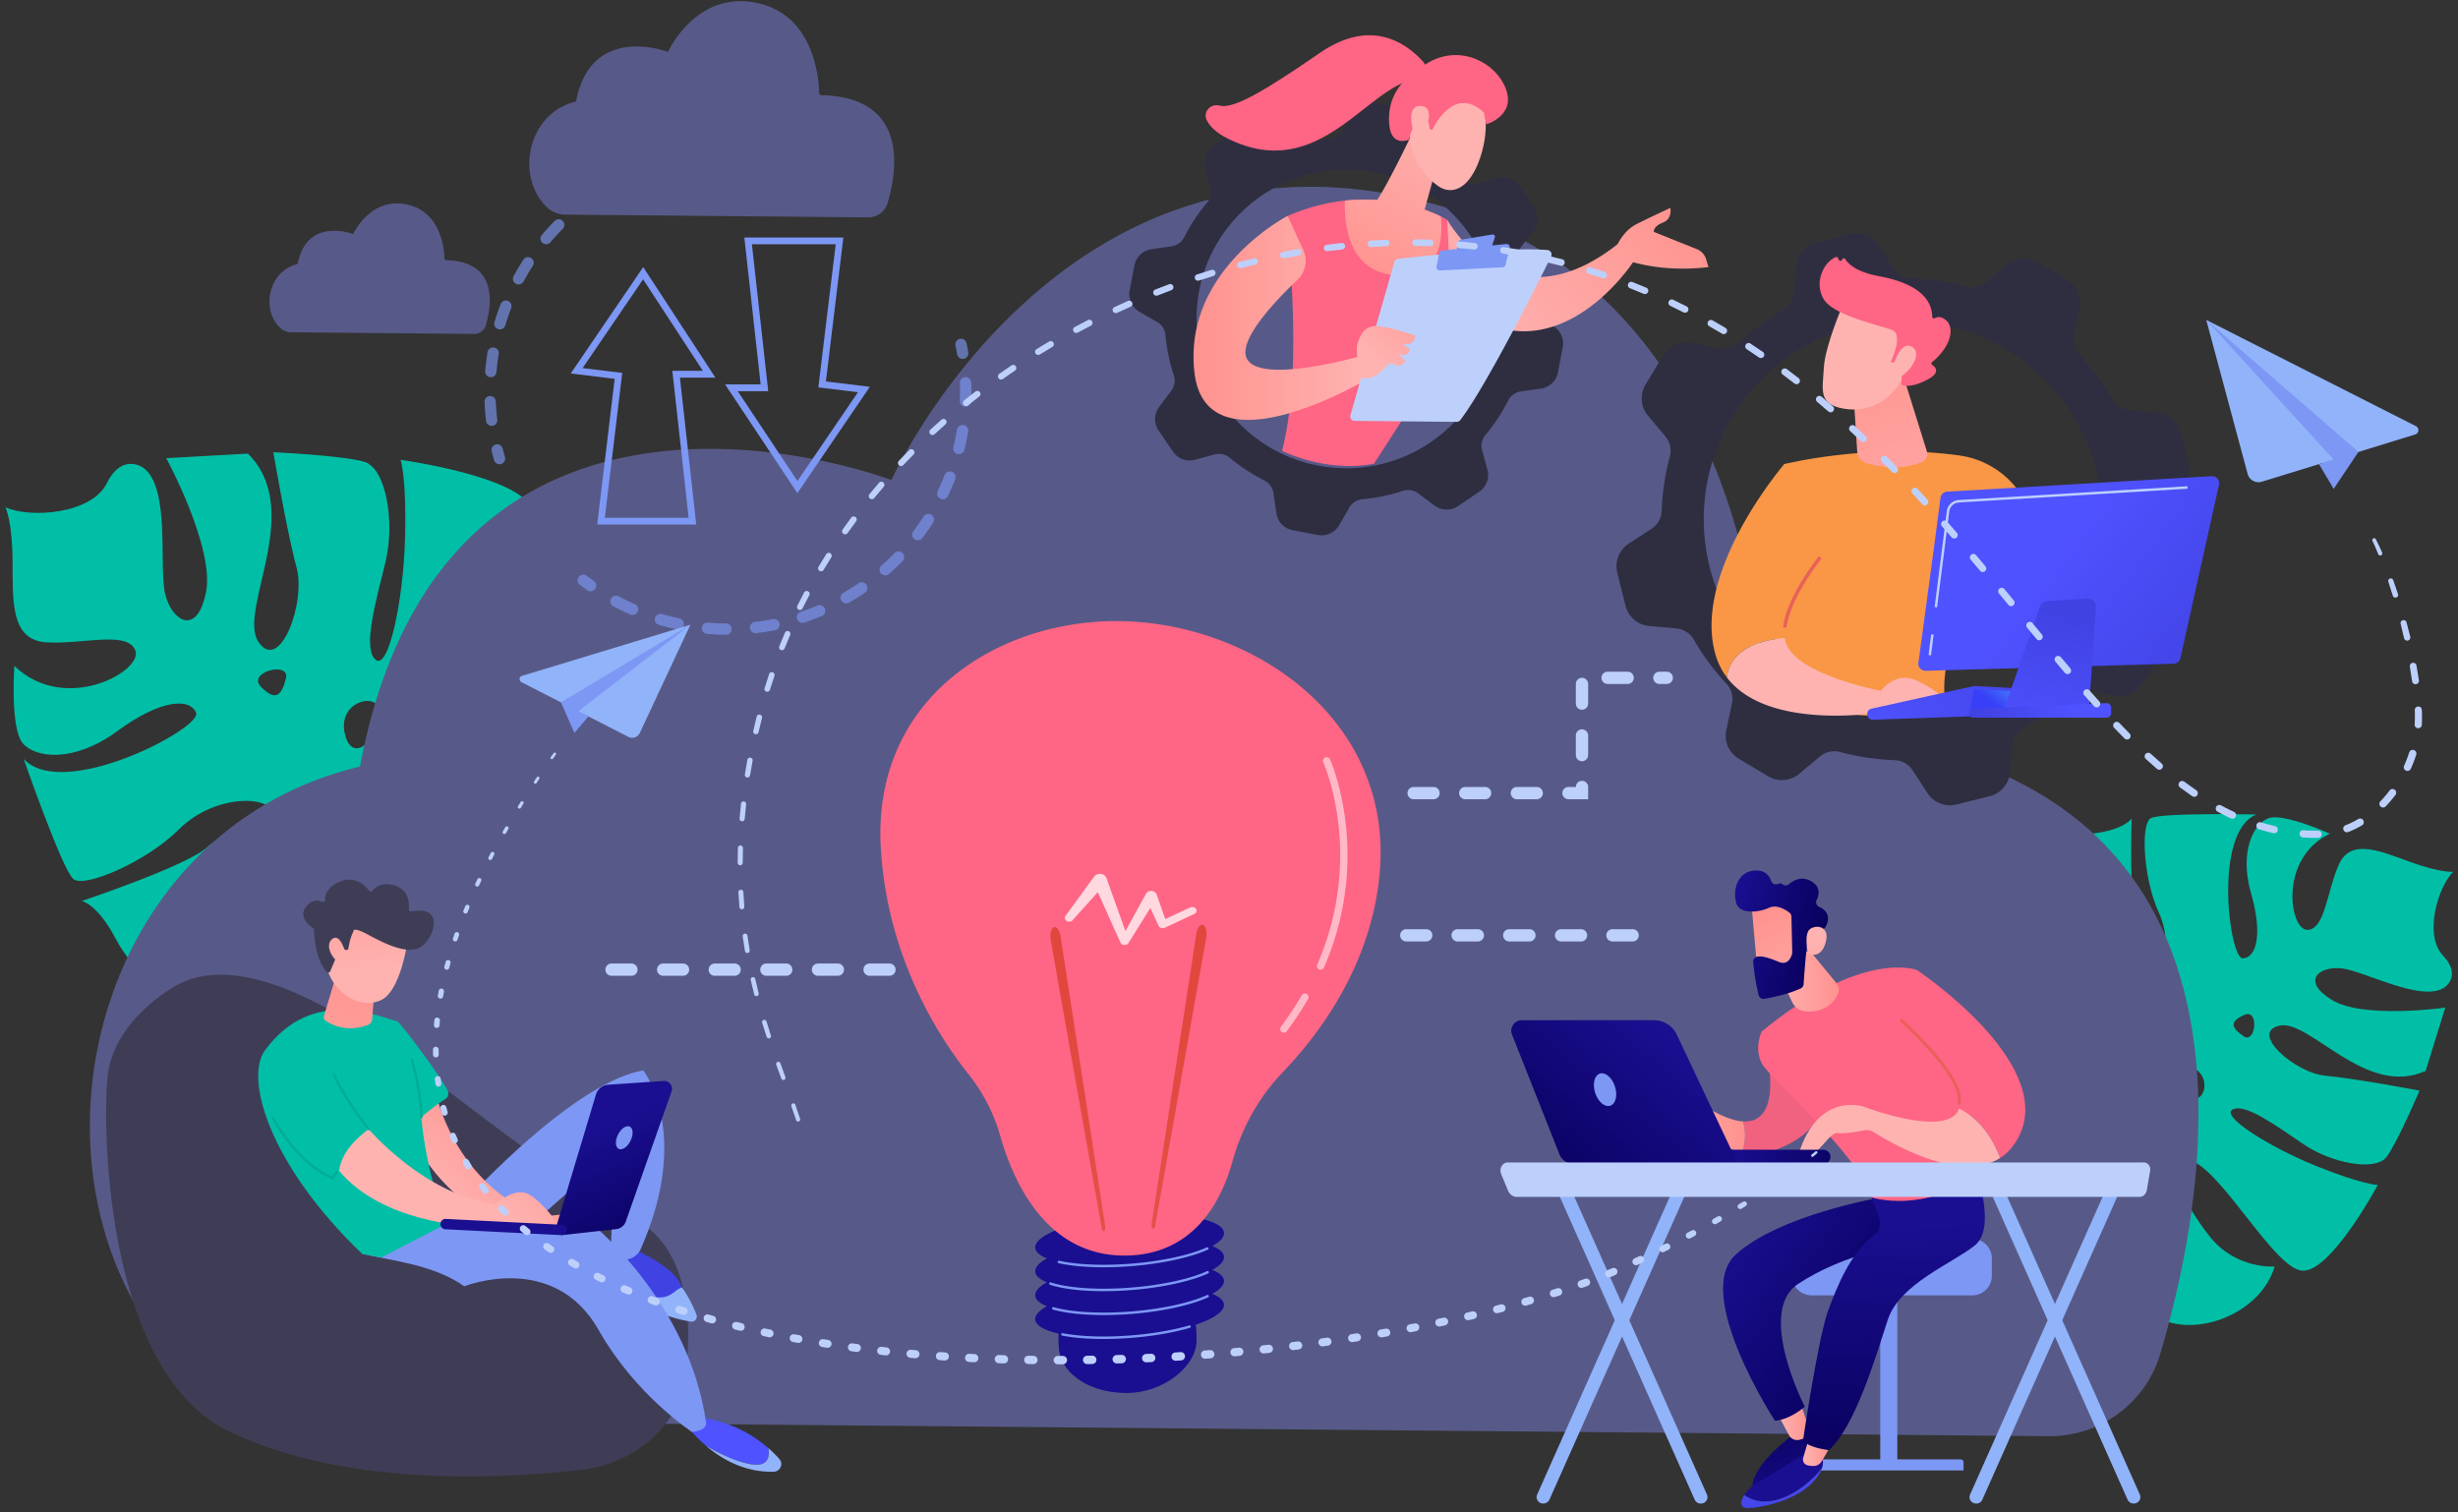 <svg xmlns="http://www.w3.org/2000/svg" fill="none" viewBox="0 0 429 264"><rect x="0" y="0" width="429" height="264" fill="#333333" stroke="none"/><path d="M397.791 179.034c5.267-1.252 15.117 12.67 25.561 7.893l3.424-11.044s-14.338 2.024-19.798-1.351c-5.459-3.374-2.184-5.92 1.706-5.502 3.889.418 13.749 5.919 17.862 3.4 0 0 3.243-2.02-.158-5.632-3.401-3.612-.898-11.932 1.775-14.63 0 0-2.223.204-7.465-1.7-5.243-1.904-10.382-4.195-12.47.38-2.088 4.575-2.405 11.394-5.506 11.461-3.102.068-5.12-12.465 3.92-16.786 0 0-8.107-3.664-10.715-2.704-2.607.96-5.139 5.813-3.041 13.123 2.097 7.308.865 11.284-1.46 11.334-2.326.05-5.23-22.052 2.392-25.108 0 0-16.58-.351-18.43.651-1.85 1-1.261 10.689 1.35 16.349 2.609 5.66.763 11.614-1.205 12.996-1.968 1.381-1.055-6.534-2.528-10.065-1.474-3.528-.966-19.245-.966-19.245s-1.11 1.925-6.723 2.64c-5.612.713-14.436 5.163-13.432 8.547 1.004 3.385 8.917 18.437 9.585 23.741.666 5.302.073 9.7-2.038 7.398-2.111-2.303-3.072-9.135-5.21-13.83s-9.135-16.077-7.183-19.06c0 0-14.085 5.683-14.39 19.916 0 0 4.189 6.364 10.688 9.413 6.501 3.049 9.094 4.618 8.838 7.1-.257 2.482-4.726.335-8.726-1.669-4-2.004-13.398-6.476-14.172-9.771 0 0 .796 21.448 15.333 23.414 13.633 1.844 15.209.339 15.352.146-.481.76-14.814 23.85 15.043 30.166 0 0-6.409-3.342-6.196-8.17.212-4.827-4.181-12.184-.751-12.481 3.43-.296 2.615 17.236 9.442 20.059 6.827 2.824 17.231-1.534 19.493-9.349 0 0-6.758.567-11.362-5.284-4.605-5.852-9.217-14.989-3.562-13.356 5.657 1.63 14.759 18.943 19.715 19.371 4.956.428 13.222-14.954 13.222-14.954s-2.603-.035-10.756-3.321c-8.152-3.286-16.742-8.697-14.587-9.854 2.156-1.156 7.515 2.77 12.436 6.1 4.923 3.33 12.517 4.708 14.421 2.193s5.769-11.596 5.769-11.596-11.271-2.134-16.466-2.604c-5.196-.48-13.298-7.472-8.031-8.725Zm-26.907 20.578c-5.516-4.529.51-4.855 4.627-4.2 3.127.496.889 8.727-4.627 4.2Zm10.578-8.484c-3.718-2.912-3.376-5.331-.751-5.236 6.031.217 4.469 8.148.751 5.236Zm10.112-10.257c-2.118-1.449-2.545-2.552.126-3.718 2.671-1.164 1.991 5.167-.126 3.718ZM45.109 112.042c-3.71-5.535 8.181-22.869-1.833-32.862l-14.258.792s8.497 15.665 6.935 23.409c-1.563 7.746-5.92 5.059-7.103.395-1.186-4.664.952-18.394-3.732-22.056 0 0-3.731-2.871-6.454 2.6C15.94 89.792 5.234 90.476.96 88.555c0 0 1.19 2.476 1.236 9.339.047 6.863-.401 13.774 5.794 14.217 6.194.444 14.227-2.118 15.636 1.431 1.41 3.548-12.236 11.255-21.12 2.684 0 0-.761 10.92 1.467 13.516 2.23 2.596 8.938 3.431 16.501-2.126 7.563-5.556 12.695-5.841 13.751-3.182 1.057 2.662-23.29 15.498-30.101 8.018 0 0 6.711 19.269 8.666 20.972 1.952 1.704 12.918-3.135 18.353-8.574 5.433-5.439 13.121-5.867 15.566-4.188 2.445 1.677-7.113 4.022-10.568 7.235-3.455 3.213-21.872 9.374-21.872 9.374s2.708.455 5.943 6.621c3.235 6.165 12.175 14.431 15.663 11.819 3.488-2.611 17.52-18.197 23.374-21.242 5.854-3.045 11.202-4.248 9.443-.827-1.76 3.421-9.26 7.465-13.776 11.946-4.518 4.48-14.696 17.436-18.99 16.466 0 0 12.628 13.803 29.24 8.045 0 0 5.573-7.563 6.313-16.367.74-8.804 1.442-12.469 4.428-13.24 2.986-.771 2.416 5.306 1.814 10.777-.603 5.474-1.748 18.228-5.232 20.537 0 0 24.494-10.124 20.53-27.731-3.718-16.513-6.136-17.685-6.422-17.766 1.085.227 33.975 6.844 28.471-30.297 0 0-1.12 8.825-6.8 10.652-5.682 1.827-12.312 10.051-14.13 6.225-1.815-3.827 18.837-10.413 19.175-19.498.338-9.083-9.172-19.213-19.194-18.463 0 0 3.558 7.549-1.242 15.37-4.799 7.821-13.399 17.062-13.938 9.839-.539-7.222 15.6-25.151 13.97-31.049-1.633-5.897-22.993-8.827-22.993-8.827s1.078 3.019.773 13.829c-.306 10.81-2.884 23.04-5.15 21.051-2.265-1.989-.017-9.854 1.725-16.96 1.742-7.106.08-16.455-3.652-17.57-3.731-1.115-15.906-1.676-15.906-1.676s2.368 13.913 4.054 20.106c1.678 6.192-2.942 18.534-6.652 13.001Zm35.376 22.193c-2.876 8.304-5.842 1.495-6.85-3.535-.767-3.816 9.726-4.77 6.85 3.535Zm-14.363-8.556c-1.777 5.538-4.724 6.181-5.742 3.113-2.337-7.046 7.517-8.65 5.742-3.113Zm-16.217-7.256c-.769 3.065-1.864 4.032-4.36 1.452-2.495-2.583 5.128-4.516 4.36-1.452Z" fill="#00BFA6"/><path d="M310.324 127.448a2.348 2.348 0 0 1-2.297-2.303c-.235-12.894-4.264-76.912-60.761-90.29-62.899-14.893-91.683 48.938-91.683 48.938s-77.824-29.788-92.75 50.001c-48.796 11.687-61.475 75.281-29.736 106.355a27.311 27.311 0 0 0 18.867 7.792l305.598 2.746c8.969.081 16.922-5.778 19.469-14.36 9.547-32.151 22.058-106.806-66.707-108.879Z" fill="#575A88"/><path d="M213.625 219.336c-.058-.719-.795-1.343-2.041-1.842 1.356-.746 2.105-1.546 2.041-2.33-.191-2.373-7.721-3.703-16.819-2.972-9.097.732-16.316 3.249-16.125 5.622.058.719.796 1.343 2.041 1.842-1.355.746-2.105 1.546-2.041 2.33.058.719.796 1.344 2.041 1.843-1.355.746-2.105 1.545-2.041 2.33.058.719.796 1.343 2.041 1.842-1.355.746-2.105 1.546-2.041 2.33.085 1.049 1.607 1.895 4.063 2.448-.03.775-.013 1.625.062 2.563.356 4.373 5.284 7.8 11.803 7.8 6.518 0 12.159-4.674 12.225-9.06a22.287 22.287 0 0 0-.128-2.862c3.119-1.039 5.018-2.309 4.919-3.541-.058-.718-.795-1.343-2.041-1.842 1.356-.746 2.105-1.546 2.041-2.33-.058-.719-.795-1.343-2.041-1.843 1.354-.744 2.105-1.543 2.041-2.328Z" fill="url(#a)"/><path d="M192.598 233.723c-2.702 0-5.174-.198-7.217-.588a.218.218 0 0 1 .081-.428c3.196.611 7.465.746 12.021.38 3.727-.301 7.213-.9 10.081-1.734a.217.217 0 0 1 .271.148.217.217 0 0 1-.149.27c-2.895.844-6.412 1.449-10.169 1.752-1.69.133-3.343.2-4.919.2Zm.044-4.176c-3.511 0-6.647-.33-8.86-.958a.219.219 0 0 1-.151-.27.218.218 0 0 1 .27-.15c3.154.896 8.23 1.173 13.581.744 5.294-.426 10.23-1.498 13.205-2.868a.218.218 0 0 1 .183.395c-3.02 1.39-8.011 2.477-13.353 2.906a60.617 60.617 0 0 1-4.875.201Zm-.044-4.169c-3.789 0-7.107-.387-9.34-1.121a.22.22 0 0 1-.139-.276.22.22 0 0 1 .276-.139c3.108 1.022 8.373 1.357 14.089.898 5.294-.425 10.23-1.497 13.205-2.867a.218.218 0 0 1 .183.395c-3.02 1.389-8.011 2.476-13.353 2.906a60.35 60.35 0 0 1-4.921.204Zm.029-4.174c-3.007 0-5.742-.243-7.866-.714a.217.217 0 1 1 .095-.425c3.196.709 7.8.892 12.628.503 5.246-.423 10.157-1.483 13.139-2.837a.218.218 0 1 1 .182.397c-3.025 1.374-7.99 2.447-13.284 2.873a60.296 60.296 0 0 1-4.894.203Z" fill="#7D97F4"/><path d="M174.576 198.279a30.646 30.646 0 0 0-5.51-10.733c-5.415-6.811-14.251-20.663-15.338-39.569-1.582-27.498 22.857-41.267 45.158-39.397 22.301 1.869 44.306 18.438 41.898 44.02-1.484 15.74-10.312 27.68-16.884 34.537-4.173 4.354-7.152 9.687-8.764 15.493-1.972 7.108-6.667 15.966-17.826 16.506-14.439.699-20.435-12.732-22.734-20.857Z" fill="#FF6584"/><path d="m200.998 213.652 7.803-50.647c.16-1.046.678-1.748 1.153-1.569.475.18.73 1.174.567 2.221a1.125 1.125 0 0 1-.015.09l-8.886 50.175c-.068.377-.259.615-.429.532-.164-.081-.249-.436-.193-.802Z" fill="url(#b)"/><path d="m192.898 214.055-7.802-50.647c-.16-1.046-.678-1.748-1.153-1.569-.475.18-.73 1.174-.568 2.221l.015.09 8.888 50.175c.068.378.259.615.429.532.164-.081.247-.436.191-.802Z" fill="url(#c)"/><path d="M208.747 158.658c-.198-.318-.656-.438-1.023-.266l-4.346 2.025-1.508-4.288a.919.919 0 0 0-.529-.53c-.5-.206-1.097-.021-1.335.411l-.007.013-3.573 6.501-3.316-9.255-.006-.015a1.057 1.057 0 0 0-.502-.565c-.557-.303-1.291-.158-1.642.322l-4.996 6.863c-.203.281-.134.657.175.865.331.222.806.17 1.063-.115l4.397-4.896 3.959 8.804.004.008a.7.7 0 0 0 .35.341c.371.173.836.054 1.037-.268l3.822-6.119 1.439 3.095.013.027c.01.023.024.044.037.066.199.318.657.435 1.024.266l5.156-2.406c.367-.169.504-.566.307-.884Z" fill="#fff" opacity=".75"/><path d="M224.07 180.263a.641.641 0 0 1-.516-1.026 58.35 58.35 0 0 0 3.643-5.519.643.643 0 0 1 1.114.642 58.84 58.84 0 0 1-3.724 5.643.643.643 0 0 1-.517.26Zm6.42-10.996a.643.643 0 0 1-.591-.898c8.306-19.089 1.132-35.136 1.058-35.296a.643.643 0 1 1 1.171-.535c.075.165 7.483 16.732-1.049 36.342a.635.635 0 0 1-.589.387Z" fill="#fff" opacity=".54"/><path d="M30.314 172.263s-10.692 5.91-11.577 15.913c-.884 10.003-.073 51.52 21.364 61.736 21.438 10.219 49.817 7.864 60.678 6.746 10.862-1.118 16.886-8.484 18.23-13.557 1.344-5.072 3.519-23.967-7.909-30.061-11.427-6.094-23.428-15.432-35.42-24.525-11.992-9.091-32.545-23.933-45.367-16.252Z" fill="#3F3D56"/><path d="M107.732 216.489s-2.885.152-3.239 6.077c0 0 6.69 5.986 15.729 7.41.678.108-.949-4.621-1.194-5.263-1.162-3.049-4.828-5.011-11.296-8.224Z" fill="url(#d)"/><path d="M75.236 209.523h6.09s18.689-20.597 30.947-22.677c0 0 8.533 10.87-.454 31.178-.722 1.634-2.744 2.359-4.253 1.397a2.425 2.425 0 0 1-.971-1.156l.722-17.34s-15.94 13.913-18.712 16.6c-2.774 2.686-16.859 1.05-13.369-8.002Z" fill="#7D97F4"/><path d="M134.103 252.769c-2.551-2.232-6.616-4.735-12.486-5.452l-1.985 1.212s1.265 1.863 3.579 3.831c2.124 1.232 5.405 2.901 8.127 3.261 2.645.351 3.034-1.245 2.765-2.852Z" fill="url(#e)"/><path d="M119.028 224.713c-1.572.507-2.263 2.731-6.251 1.26-3.859-1.422-6.729-3.255-8.205-4.313-.032.287-.06.586-.079.906 0 0 7.055 6.697 16.094 8.121a.898.898 0 0 0 .971-1.21 22.5 22.5 0 0 0-2.53-4.764Zm17 29.962a21.146 21.146 0 0 0-1.921-1.906c.268 1.607-.122 3.203-2.766 2.852-2.721-.362-6.003-2.029-8.127-3.261 2.663 2.267 6.717 4.674 11.831 4.531 1.134-.032 1.733-1.366.983-2.216Z" fill="#91B3FA"/><path d="m75.457 213.92 28.516.309s16.285 13.444 19.238 33.945c0 0 .491 1.507-2.453 1.765 0 0-9.846-6.416-16.265-17.762-7.872-13.911-23.466-7.649-23.466-7.649-5.124-3.687-12.364-4.437-17.818-5.664l12.248-4.944Z" fill="#7D97F4"/><path d="M76.131 190.998s3.07 15.352 18.11 21.425l5.35-.628 1.263 2.008-12.55.399s-10.726-4.24-16.41-15.794c-.19-.382-3.318-6.83 4.237-7.41Z" fill="url(#f)"/><path d="M77.777 213.67s-3.49-9.469-4.241-18.67c0 0 2.553-2.189 4.15-3.136.518-.306.713-.954.45-1.493-1.174-2.427-8.27-11.951-8.803-12.084-2.889-.719-14.74-6.343-23.087 5.049-3.582 4.89.711 19.94 16.961 35.528l3.353.639 11.217-5.833Z" fill="#00BFA6"/><path d="M64.327 197.074s9.699 11.46 22.098 13.134c0 0 3.204-2.916 5.587-1.875 2.384 1.041 5.651 5.635 5.651 5.635H81.742s-15.055-.53-22.577-9.638c.606-3.188 2.418-5.092 5.162-7.256Z" fill="url(#g)"/><path d="m58.67 170.249-2.123 7.063a.78.78 0 0 0 .302.866c1.021.697 3.692 2.087 7.354.738a1.15 1.15 0 0 0 .742-.989l.502-6.152-6.777-1.526Z" fill="url(#h)"/><path d="M71.094 164.528s-1.043 7.322-3.86 9.573c-2.819 2.251-8.31.557-10.165-4.963l3.694-9.438 10.331 4.828Z" fill="url(#i)"/><path d="M60.348 165.808a.364.364 0 0 0 .473-.291c.102-.677.355-2.014.87-2.924 0 0-.27-.959 2.433.492 2.702 1.451 6.76 3.583 9.148 2.312 2.33-1.237 4.69-7.466-1.468-6.311a.364.364 0 0 1-.432-.38c.075-1.023-.027-3.378-2.416-4.134-2.237-.707-3.461.301-3.965.908a.362.362 0 0 1-.566-.01c-.67-.873-2.49-2.731-5.168-1.553-2.206.969-2.55 2.326-2.513 3.17a.362.362 0 0 1-.516.345c-.675-.31-1.76-.472-2.802.831-1.439 1.8.618 3.359 1.234 3.768a.36.36 0 0 1 .164.298c.006.937.153 5.017 2.202 7.32a.366.366 0 0 0 .608-.104l1.578-3.752a.367.367 0 0 1 .448-.207l.688.222Z" fill="#3F3D56"/><path d="M60.38 166.571s-.963-3.918-2.427-2.646c-1.464 1.272.383 4.072 2.059 4.604l.369-1.958Z" fill="url(#j)"/><path d="m96.86 214.859 7.148-23.79a2.434 2.434 0 0 1 2.169-1.729l9.65-.659a1.366 1.366 0 0 1 1.385 1.815l-7.992 22.719a2.004 2.004 0 0 1-1.69 1.328l-9.504 1.052-1.166-.736Z" fill="url(#k)"/><path d="M110.044 199.133c-.533 1.075-1.456 1.706-2.059 1.407-.602-.299-.66-1.411-.125-2.486.533-1.076 1.456-1.706 2.059-1.407.602.297.658 1.41.125 2.486Z" fill="#7D97F4"/><path d="M98.03 215.596c-.015 0-.03 0-.046-.002l-20.252-1.022a.907.907 0 0 1-.861-.95.903.903 0 0 1 .952-.859l20.252 1.021a.907.907 0 0 1-.045 1.812Z" fill="url(#l)"/><path d="M73.536 195.212a.213.213 0 0 1-.215-.213c.014-4.213-1.616-9.812-1.634-9.868a.214.214 0 0 1 .411-.121c.018.055 1.665 5.712 1.652 9.989a.213.213 0 0 1-.214.213Zm-9.211 2.076a.217.217 0 0 1-.168-.081c-.045-.056-4.479-5.681-6.005-9.538a.213.213 0 0 1 .122-.277.214.214 0 0 1 .278.119c1.503 3.799 5.898 9.374 5.943 9.432a.214.214 0 0 1-.035.301.235.235 0 0 1-.135.044Zm-6.213 8.604-.16-.068c-6.425-2.746-10.392-10.397-10.431-10.474a.214.214 0 0 1 .382-.195c.04.075 3.873 7.464 10.06 10.207l.636-.896a.213.213 0 0 1 .3-.05c.096.067.12.202.051.298l-.838 1.178Z" fill="#00AC96"/><path d="M121.516 91.557h-17.285l3.048-25.436-7.672-.929 12.654-18.571 12.6 19.294h-6.193l2.848 25.642Zm-15.949-1.183h14.624l-2.848-25.643h5.33L112.24 48.756 101.686 64.25l6.914.838-3.033 25.286Zm33.602-4.292L126.554 67.1h6.203l-2.849-25.644h17.286l-3.048 25.131 7.669.93-12.646 18.565Zm-10.406-17.799 10.418 15.677 10.56-15.501-6.914-.839 3.03-24.981h-14.624l2.849 25.642h-5.319v.002Z" fill="#7D97F4"/><path d="M87.184 81.036a.99.99 0 0 1-.948-.709c-.15-.514-.295-1.04-.427-1.559a.988.988 0 0 1 1.916-.482c.126.494.261.995.406 1.486a.985.985 0 0 1-.947 1.264Zm-1.376-6.7a.987.987 0 0 1-.979-.868 41.952 41.952 0 0 1-.265-3.308.987.987 0 0 1 1.974-.079 39.96 39.96 0 0 0 .253 3.156.987.987 0 0 1-.863 1.096c-.04.002-.081.004-.12.004Zm-.139-8.495a.987.987 0 0 1-.987-1.07c.095-1.098.232-2.206.41-3.29a.987.987 0 0 1 1.135-.814.985.985 0 0 1 .815 1.131 40.678 40.678 0 0 0-.39 3.14.985.985 0 0 1-.983.903Zm1.58-8.345a.985.985 0 0 1-.946-1.268 42.327 42.327 0 0 1 1.073-3.14.988.988 0 0 1 1.845.712 39.22 39.22 0 0 0-1.024 2.993.99.99 0 0 1-.948.703Zm3.26-7.847a.984.984 0 0 1-.867-1.457c.525-.97 1.097-1.93 1.697-2.855a.99.99 0 0 1 1.368-.29.985.985 0 0 1 .291 1.364 39.897 39.897 0 0 0-1.618 2.721.99.99 0 0 1-.871.517Zm4.805-7.018a.986.986 0 0 1-.753-1.622 42.83 42.83 0 0 1 2.244-2.448.987.987 0 1 1 1.406 1.388 39.76 39.76 0 0 0-2.14 2.334.992.992 0 0 1-.757.348Zm6.134-5.891a.984.984 0 0 1-.61-1.762 43.534 43.534 0 0 1 2.694-1.943.986.986 0 1 1 1.093 1.643 41.232 41.232 0 0 0-2.571 1.852.981.981 0 0 1-.606.21Zm7.2-4.526a.987.987 0 0 1-.439-1.871 43.04 43.04 0 0 1 3.035-1.355.984.984 0 1 1 .733 1.829c-.975.39-1.948.825-2.893 1.291a.933.933 0 0 1-.436.107Zm36.112-.325a.991.991 0 0 1-.421-.095 41.551 41.551 0 0 0-2.919-1.237.986.986 0 1 1 .701-1.844c1.034.39 2.063.828 3.062 1.297a.986.986 0 0 1-.423 1.88Zm-28.138-2.64a.988.988 0 0 1-.247-1.943 42.697 42.697 0 0 1 3.25-.706.989.989 0 0 1 1.146.8.988.988 0 0 1-.802 1.143 41.9 41.9 0 0 0-3.098.67.861.861 0 0 1-.249.035Zm20.105-.174c-.075 0-.152-.01-.23-.027a40.425 40.425 0 0 0-3.111-.615.987.987 0 1 1 .307-1.948c1.091.171 2.19.387 3.262.643a.985.985 0 0 1-.228 1.947Zm-11.69-1.095a.987.987 0 0 1-.046-1.972 42.394 42.394 0 0 1 3.323-.026.985.985 0 1 1-.059 1.971 40.437 40.437 0 0 0-3.172.025c-.013.002-.029.002-.046.002Zm25.677 7.347a.986.986 0 0 1-.564-.178 43.14 43.14 0 0 0-1.282-.855.987.987 0 1 1 1.066-1.662c.452.29.904.59 1.346.896a.99.99 0 0 1-.566 1.798Zm17.299 27.325a.987.987 0 0 1-.973-.827 40.813 40.813 0 0 0-.278-1.515.988.988 0 0 1 1.937-.391c.106.524.204 1.058.291 1.588a.985.985 0 0 1-.977 1.145ZM126.7 110.799h-.009a45.853 45.853 0 0 1-3.268-.152.987.987 0 1 1 .166-1.966l.649.05c.821.056 1.653.089 2.47.096a.985.985 0 0 1-.008 1.972Zm5.182-.276a.987.987 0 0 1-.114-1.968 40.16 40.16 0 0 0 3.08-.479.987.987 0 1 1 .381 1.935 42.68 42.68 0 0 1-3.233.503.612.612 0 0 1-.114.009Zm-13.51-.63c-.067 0-.137-.008-.206-.021a43.942 43.942 0 0 1-3.173-.8.987.987 0 1 1 .56-1.893c.992.293 2.01.55 3.024.764a.987.987 0 0 1 .763 1.169.993.993 0 0 1-.968.781Zm21.689-1.176a.985.985 0 0 1-.311-1.921c.981-.324 1.962-.69 2.918-1.091a.986.986 0 1 1 .765 1.819 41.317 41.317 0 0 1-3.063 1.143.952.952 0 0 1-.309.05Zm-29.669-1.38c-.131 0-.266-.027-.396-.082a42.873 42.873 0 0 1-2.945-1.425.984.984 0 0 1-.407-1.333.99.99 0 0 1 1.336-.407c.915.488 1.862.944 2.808 1.357a.987.987 0 0 1-.396 1.89Zm37.311-2.031a.985.985 0 0 1-.494-1.84 40.24 40.24 0 0 0 2.642-1.656.989.989 0 0 1 1.373.26.986.986 0 0 1-.259 1.37 42.841 42.841 0 0 1-2.769 1.735.993.993 0 0 1-.493.131Zm6.804-4.874a.991.991 0 0 1-.741-.333.983.983 0 0 1 .087-1.392 40.28 40.28 0 0 0 2.259-2.149.99.99 0 0 1 1.398-.02c.392.38.4 1.005.02 1.396a43.4 43.4 0 0 1-2.368 2.253.998.998 0 0 1-.655.245Zm5.692-6.133a.985.985 0 0 1-.788-1.58 40.177 40.177 0 0 0 1.782-2.555.99.99 0 0 1 1.366-.3c.46.294.593.905.299 1.363a42.314 42.314 0 0 1-1.869 2.681.99.99 0 0 1-.79.391Zm4.347-7.148a.987.987 0 0 1-.892-1.41c.446-.935.859-1.899 1.23-2.863a.99.99 0 0 1 1.847.706 42.457 42.457 0 0 1-1.291 3.004.992.992 0 0 1-.894.563Zm2.81-7.877a.991.991 0 0 1-.96-1.222 41.25 41.25 0 0 0 .626-3.048.988.988 0 0 1 1.951.32 43.502 43.502 0 0 1-.655 3.197.996.996 0 0 1-.962.753Zm1.165-8.277h-.041a.988.988 0 0 1-.948-1.026 42.323 42.323 0 0 0 .006-3.114.986.986 0 0 1 .952-1.022.986.986 0 0 1 1.024.95 42.438 42.438 0 0 1-.006 3.266.986.986 0 0 1-.987.946Zm-65.445 32.215a.977.977 0 0 1-.57-.182 40.203 40.203 0 0 1-1.304-.958.983.983 0 0 1-.183-1.381.99.99 0 0 1 1.386-.183c.41.314.827.62 1.242.913a.982.982 0 0 1 .236 1.374.988.988 0 0 1-.807.417Z" fill="#7D97F4" opacity=".64"/><path d="M155.205 170.324h-3.432c-.593 0-1.072-.48-1.072-1.07a1.07 1.07 0 0 1 1.072-1.069h3.432a1.07 1.07 0 1 1 0 2.139Zm-9.006 0h-3.431c-.593 0-1.072-.48-1.072-1.07a1.07 1.07 0 0 1 1.072-1.069h3.431a1.07 1.07 0 1 1 0 2.139Zm-9.007 0h-3.432c-.593 0-1.072-.48-1.072-1.07a1.07 1.07 0 0 1 1.072-1.069h3.432a1.07 1.07 0 1 1 0 2.139Zm-9.008 0h-3.432c-.593 0-1.072-.48-1.072-1.07a1.07 1.07 0 0 1 1.072-1.069h3.432a1.07 1.07 0 1 1 0 2.139Zm-9.007 0h-3.432c-.593 0-1.072-.48-1.072-1.07a1.07 1.07 0 0 1 1.072-1.069h3.432a1.07 1.07 0 1 1 0 2.139Zm-9.008 0h-3.432c-.593 0-1.072-.48-1.072-1.07a1.07 1.07 0 0 1 1.072-1.069h3.432a1.07 1.07 0 1 1 0 2.139Zm167.014-30.818h-3.431c-.593 0-1.072-.48-1.072-1.07a1.07 1.07 0 0 1 1.072-1.069h1.286a1.071 1.071 0 0 1 2.144 0v2.139h.001Zm-9.007 0h-3.432c-.593 0-1.072-.48-1.072-1.07a1.07 1.07 0 0 1 1.072-1.069h3.432a1.07 1.07 0 1 1 0 2.139Zm-9.008 0h-3.432c-.593 0-1.072-.48-1.072-1.07a1.07 1.07 0 0 1 1.072-1.069h3.432a1.07 1.07 0 1 1 0 2.139Zm-9.007 0h-3.432c-.593 0-1.072-.48-1.072-1.07a1.07 1.07 0 0 1 1.072-1.069h3.432a1.07 1.07 0 1 1 0 2.139Zm25.949-6.634a1.07 1.07 0 0 1-1.072-1.069v-3.425a1.071 1.071 0 0 1 2.144 0v3.425a1.07 1.07 0 0 1-1.072 1.069Zm0-8.989a1.07 1.07 0 0 1-1.072-1.069v-3.425a1.071 1.071 0 0 1 2.144 0v3.425a1.07 1.07 0 0 1-1.072 1.069Zm14.797-4.494h-1.286c-.593 0-1.072-.48-1.072-1.07a1.07 1.07 0 0 1 1.072-1.069h1.286a1.068 1.068 0 1 1 0 2.139Zm-6.862 0h-3.432a1.07 1.07 0 1 1 0-2.139h3.432a1.07 1.07 0 1 1 0 2.139Zm.858 44.943h-3.432a1.071 1.071 0 1 1 0-2.14h3.432a1.071 1.071 0 1 1 0 2.14Zm-9.008 0h-3.432a1.07 1.07 0 1 1 0-2.14h3.432a1.071 1.071 0 1 1 0 2.14Zm-9.005 0h-3.432a1.071 1.071 0 1 1 0-2.14h3.432a1.071 1.071 0 1 1 0 2.14Zm-9.008 0h-3.432a1.071 1.071 0 1 1 0-2.14h3.432a1.071 1.071 0 1 1 0 2.14Zm-9.008 0h-3.432a1.07 1.07 0 1 1 0-2.14h3.432a1.071 1.071 0 1 1 0 2.14Z" fill="#BDD0FB"/><path d="M331.143 223.894h-2.98v32.158h2.98v-32.158Z" fill="#7D97F4"/><path d="M342.703 256.673h-26.099V255.2c0-.256.208-.462.463-.462h25.136a.5.5 0 0 1 .5.499v1.436Zm4.936-33.966a3.412 3.412 0 0 1-3.405 3.397H316.17a3.412 3.412 0 0 1-3.405-3.397v-3.074a3.412 3.412 0 0 1 3.405-3.398h28.064a3.412 3.412 0 0 1 3.405 3.398v3.074Z" fill="#7D97F4"/><path d="M313.055 250.355s-8.509 6.121-7.032 10.232c0 0 9.311-4.009 10.435-7.165 1.124-3.157-.191-4.553-.191-4.553l-3.212 1.486Z" fill="url(#m)"/><path d="m314.334 245.224 1.39 4.015c.211.605 0 1.295-.542 1.638-.273.171-.643.329-1.151.445a1.631 1.631 0 0 1-1.802-.815l-1.665-3.128 3.77-2.155Z" fill="url(#n)"/><path d="M327.875 209.094s-17.479 3.022-24.976 9.935c-7.498 6.911 6.881 28.959 6.881 28.959s2.356-.015 5.211-2.457c0 0-8.525-16.58-1.178-21.416 8.26-5.437 17.779-6.66 17.779-6.66l-3.549-7.827-.168-.534Z" fill="url(#o)"/><path d="M307.5 258.312c1.872-.865 7.171-4.565 8.064-4.729.892-.164 2.443.885 2.443.885s.376.676-.027 1.856c-1.244 1.501-4.006 4.365-7.718 5.431-2.731.784-4.641.053-5.83-.804.656-.993 1.823-2.062 3.068-2.639Z" fill="url(#p)"/><path d="M310.265 261.754c3.712-1.066 6.474-3.929 7.718-5.431-.273.798-.9 1.823-2.243 3.028-3.327 2.985-9.685 4.061-11.039 3.855-1.085-.166-.983-1.166-.267-2.253 1.19.855 3.1 1.588 5.831.801Z" fill="url(#q)"/><path d="M319.594 251.857c-.021.514-1.075 2.28-1.691 3.268a1.61 1.61 0 0 1-1.36.76c-.352 0-.757-.029-1.124-.135a1.038 1.038 0 0 1-.699-1.294l1.203-4.101 3.671 1.502Z" fill="url(#r)"/><path d="M344.699 203.86s3.882 10.357 0 13.506c-3.882 3.149-13.141 6.695-15.209 12.969-2.069 6.273-5.58 18.465-10.277 22.784 0 0-3.3-.32-4.536-1.633 0 0 2.675-18.201 4.44-22.87 1.527-4.044 3.779-9.884 8.094-13.145 1.236-.934 1.02-2.412.448-3.85l-1.043-2.617 18.083-5.144Z" fill="url(#s)"/><path d="M304.217 195.742c6.508.391 4.48-9.986 4.362-10.398l9.879 6.963s-.523 5.549-8.735 8.459c-2.078.736-3.977.769-5.655.409a8.968 8.968 0 0 0 .149-5.433Z" fill="#F0627F"/><path d="M291.632 192.619c2.426-1.682 5.172 0 5.172 0 3.243 2.116 5.641 3.016 7.412 3.122.42 1.48.566 3.35-.15 5.433-3.633-.778-6.233-3.403-7.36-4.748a1.178 1.178 0 0 0-1.625-.178c-.504.397-.994.943-.905 1.517.175 1.131-1.14 1.49-1.238 1.081-.099-.41.45-2.841.45-2.841s-2.631 2.641-3.658 3.654c-1.028 1.014-2.318 0-2.318 0s1.794-5.357 4.22-7.04Z" fill="url(#t)"/><path d="M334.563 169.321s-9.469-3.784-27.089 10.735c0 0-1.471 3.039.133 5.747 1.605 2.706 16.905 15.892 19.008 23.204 0 0 9.114 2.955 18.541-4.053 0-.002-.832-20.352-10.593-35.633Z" fill="#FF6584"/><path d="m315.844 165.944 4.66 5.639c.464.559.564 1.34.246 1.991-.647 1.316-2.183 3.234-5.588 2.97a2.86 2.86 0 0 1-2.352-1.602l-3.26-6.722 6.294-2.276Z" fill="url(#u)"/><path d="M341.894 193.471c1.098-4.467-10.036-14.426-10.036-14.426l2.704-9.723s24.041 15.972 17.915 28.815c-.879 1.84-2.045 3.132-3.397 3.993-1.935-5.201-5.021-7.587-7.186-8.659Z" fill="#FF6584"/><path d="M341.902 192.819a.263.263 0 0 0 .255-.2c1.124-4.568-9.654-14.273-10.114-14.684a.263.263 0 0 0-.371.019.263.263 0 0 0 .02.37c.11.099 11.004 9.905 9.954 14.168a.263.263 0 0 0 .193.318.196.196 0 0 0 .063.009Z" fill="url(#v)"/><path d="M325.03 193.086s13.2 5.115 16.422 1.268a2.15 2.15 0 0 0 .44-.883c2.165 1.074 5.251 3.458 7.186 8.657-6.943 4.427-18.809-2.463-22.019-4.494a2.4 2.4 0 0 0-1.772-.324c-1.238.256-3.376.632-4.529.455-1.686-.26-4.11 5.678-6.845 3.847.004 0 2.345-10.321 11.117-8.526Z" fill="url(#w)"/><path d="M305.705 157.662c-.046.182 1.094 12.509 1.094 12.509l7.039-.8.659-11.843s-8.007-2.901-8.792.134Z" fill="url(#x)"/><path d="m312.661 159.983.143 6.262a.903.903 0 0 1-.027.237c-.122.476-.665 2.083-2.279 1.43-1.464-.594-2.81-1.112-3.799-.925a.877.877 0 0 0-.711.94c.105 1.12.385 3.639.964 5.792a.873.873 0 0 0 .999.628c1.344-.237 4.165-.813 6.326-1.81a.87.87 0 0 0 .51-.736c.107-1.565.445-6.321.744-7.632.282-1.229 1.896-1.81 2.592-2.004a.86.86 0 0 0 .529-.426c.394-.738 1.014-2.475-1.159-3.454a.877.877 0 0 1-.429-1.187c.437-.89.732-2.29-.925-3.261-1.684-.987-3.111-.189-3.911.499a.881.881 0 0 1-1.126.01c-.189-.151-.448-.222-.788-.06-.457.22-1.004-.025-1.174-.501-.328-.915-1.091-1.941-2.858-1.835-3.137.189-3.859 3.554-3.266 5.638.593 2.083 3.98 1.686 5.75.861 1.344-.626 2.891.355 3.555.86a.868.868 0 0 1 .34.674Z" fill="url(#y)"/><path d="M315.56 166.447s-.877-3.673.519-4.398c1.395-.723 3.272-.064 2.565 2.451-.877 3.128-3.084 1.947-3.084 1.947Z" fill="url(#z)"/><path d="M318.269 203.171c-.021.002-.042.002-.064.002l-27.697-.031a1.236 1.236 0 0 1-1.237-1.239 1.23 1.23 0 0 1 1.241-1.236l27.697.031a1.236 1.236 0 0 1 .06 2.473Z" fill="url(#A)"/><path d="M265.612 178.078h23.065c1.702 0 3.251.979 3.977 2.515l10.663 22.563h-28.665a2.672 2.672 0 0 1-2.485-1.687l-8.268-20.878c-.479-1.206.413-2.513 1.713-2.513Z" fill="url(#B)"/><path d="M281.862 189.646c.5 1.55.132 3.055-.824 3.361-.956.307-2.134-.701-2.635-2.251-.5-1.549-.131-3.055.825-3.361.954-.305 2.134.702 2.634 2.251Z" fill="#7D97F4"/><path d="M269.351 262.45c-.153 0-.309-.029-.46-.092-.591-.245-.863-.906-.608-1.476l24.41-54.82c.253-.57.938-.834 1.529-.588.591.245.863.906.609 1.477l-24.41 54.819c-.19.426-.62.68-1.07.68Z" fill="#91B3FA"/><path d="M296.85 262.451c-.452 0-.881-.255-1.07-.681l-24.41-54.819c-.255-.57.019-1.231.608-1.476.591-.245 1.275.017 1.53.588l24.41 54.819a1.11 1.11 0 0 1-.609 1.476c-.15.062-.307.093-.459.093Zm48.056-.001c-.152 0-.309-.029-.459-.092-.591-.245-.864-.906-.609-1.476l24.41-54.82c.255-.57.939-.834 1.53-.588.591.245.863.906.608 1.477l-24.41 54.819c-.189.426-.62.68-1.07.68Z" fill="#91B3FA"/><path d="M372.406 262.451c-.452 0-.881-.255-1.07-.681l-24.41-54.819c-.255-.57.019-1.231.608-1.476.591-.245 1.275.017 1.53.588l24.41 54.819c.255.57-.02 1.232-.609 1.476-.15.062-.307.093-.459.093Z" fill="#91B3FA"/><path d="M375.268 204.368c.062-.36-.023-.73-.232-1.014a1.053 1.053 0 0 0-.847-.445H263.144c-.431 0-.833.245-1.064.652a1.56 1.56 0 0 0-.083 1.353l1.203 2.91c.276.667.873 1.093 1.529 1.093h108.697c.61 0 1.135-.484 1.253-1.155l.589-3.394Z" fill="#BDD0FB"/><path d="m271.051 56.894-3.09-1.771a2.939 2.939 0 0 1-1.458-2.298 31.45 31.45 0 0 0-1.453-7.015 2.938 2.938 0 0 1 .429-2.689l2.138-2.85a3.51 3.51 0 0 0 .095-4.082l-2.521-3.706a3.53 3.53 0 0 0-3.837-1.42l-3.444.928a2.956 2.956 0 0 1-2.661-.595 31.37 31.37 0 0 0-5.995-3.94 2.942 2.942 0 0 1-1.599-2.2l-.508-3.521a3.52 3.52 0 0 0-2.825-2.955l-4.409-.842a3.529 3.529 0 0 0-3.72 1.702l-1.775 3.083a2.946 2.946 0 0 1-2.302 1.457 31.62 31.62 0 0 0-7.03 1.45c-.918.3-1.922.15-2.694-.428l-2.857-2.134a3.528 3.528 0 0 0-4.09-.094l-3.714 2.515a3.514 3.514 0 0 0-1.424 3.827l.931 3.437a2.943 2.943 0 0 1-.596 2.655 31.276 31.276 0 0 0-3.948 5.983 2.948 2.948 0 0 1-2.206 1.596l-3.528.506a3.518 3.518 0 0 0-2.959 2.82l-.844 4.4a3.517 3.517 0 0 0 1.705 3.712l3.091 1.771a2.936 2.936 0 0 1 1.458 2.297c.216 2.411.71 4.76 1.452 7.016a2.935 2.935 0 0 1-.429 2.688l-2.138 2.85a3.51 3.51 0 0 0-.094 4.083l2.52 3.706a3.529 3.529 0 0 0 3.836 1.42l3.443-.929a2.96 2.96 0 0 1 2.663.596 31.4 31.4 0 0 0 5.995 3.939 2.94 2.94 0 0 1 1.599 2.201l.508 3.521a3.522 3.522 0 0 0 2.826 2.955l4.409.842a3.53 3.53 0 0 0 3.72-1.702l1.775-3.084a2.948 2.948 0 0 1 2.302-1.457 31.63 31.63 0 0 0 7.03-1.449c.917-.3 1.921-.15 2.694.428l2.856 2.133a3.53 3.53 0 0 0 4.091.095l3.714-2.515a3.515 3.515 0 0 0 1.423-3.828l-.931-3.436a2.943 2.943 0 0 1 .597-2.656 31.326 31.326 0 0 0 3.948-5.982 2.945 2.945 0 0 1 2.205-1.596l3.529-.507a3.521 3.521 0 0 0 2.96-2.82l.844-4.4a3.517 3.517 0 0 0-1.707-3.711Zm-38.398 24.734c-14.371-1.27-24.99-13.924-23.719-28.265 1.273-14.34 13.954-24.937 28.325-23.669 14.371 1.27 24.989 13.925 23.718 28.265-1.27 14.341-13.953 24.938-28.324 23.67Z" fill="#2F2E41"/><path d="M224.732 37.683c-.64.276 3.173 24.87-.972 41.016 0 0 7.617 3.88 16.034 2.248 0 0 14.253-21.765 14.643-24.384.443-2.967-1.842-18.182-1.842-18.182s-12.067-7.513-27.863-.698Z" fill="#FF6584"/><path d="M243.927 48.036c7.374.25 7.961-6.056 7.54-10.261-2.426-1.187-8.587-3.639-16.733-2.764-.151 3.589.34 12.724 9.193 13.025Z" fill="url(#C)"/><path d="M246.117 24.01s-3.664 7.724-5.802 10.979a2.232 2.232 0 0 0 .454 2.956c1.014.823 2.663 1.638 5.224 1.665a2.376 2.376 0 0 0 2.306-1.752l2.414-8.823-4.596-5.026Z" fill="url(#D)"/><path d="M252.596 38.378s10.778 19.654 30.248 3.826l2.219 3.508s-14.255 21.974-31.83 6.724l-.637-14.058Z" fill="url(#E)"/><path d="M297.766 45.241a2.737 2.737 0 0 0-1.599-1.748l-7.532-3.022s-.114-.963 1.591-1.619c1.706-.655 1.306-2.56 1.306-2.56s-2.329 1.06-5.74 2.742c-1.951.961-3.044 2.66-3.625 3.937l1.939 2.544c4.641 1.392 9.338 1.657 14.075 1.106l-.415-1.38Z" fill="url(#F)"/><path d="M224.732 37.683s-18.289 9.453-16.269 27.284c2.02 17.833 29.725 1.461 29.725 1.461l-.672-4.292s-16.949 4.909-19.773.686c-2.07-3.097 4.871-10.351 8.718-13.998a4.531 4.531 0 0 0 1.006-5.184l-2.735-5.957Z" fill="url(#G)"/><path d="m235.693 72.472 7.669-26.73a.78.78 0 0 1 .66-.56 332.25 332.25 0 0 1 10.066-1.008c5.601-.472 12.104-.856 15.992-.53.552.046.886.63.641 1.125-2.21 4.462-11.3 22.611-15.852 28.557a.79.79 0 0 1-.632.31l-17.797-.166a.785.785 0 0 1-.747-.998Z" fill="#BDD0FB"/><path d="m254.886 41.855 5.56-.925a.398.398 0 0 1 .444.518l-.551 1.666a.396.396 0 0 1-.326.27l-5.352.712a.4.4 0 0 1-.442-.485l.34-1.453a.408.408 0 0 1 .327-.303Z" fill="#7D97F4"/><path d="m250.722 46.554.458-2.382a.548.548 0 0 1 .486-.444l11.233-1.137a.552.552 0 0 1 .593.677l-.715 2.968a.555.555 0 0 1-.508.422l-10.975.551a.553.553 0 0 1-.572-.655Z" fill="#7D97F4"/><path d="M237.547 66.013s-1.068-4.384-.637-5.94c.431-1.555 1.267-3.555 4.05-3.11 2.783.445 6.066 1.615 6.066 1.615s-.166 2.025-2.281 1.372l1.312 1.014s-.188 1.623-1.974.755l1.22 1.344s-.766 1.331-2.082.478c-1.315-.856-1.946 3-5.674 2.472Z" fill="url(#H)"/><path d="M258.642 17.647s1.696 3.91-.297 9.854c-1.993 5.944-5.249 6.46-7.312 4.992-2.063-1.469-4.738-4.096-5.07-9.48-.332-5.385 10.342-10.311 12.679-5.366Z" fill="url(#I)"/><path d="M249.988 22.661s3.598-8.044 8.996-3.034l.417 2.07s5.141-1.46 3.451-6.109-7.831-7.802-13.33-4.79c-5.498 3.013-7.366 6.563-7.07 10.793.295 4.233 3.474 2.783 3.474 2.783s.612-3.11 2.105-3.663c1.493-.553 1.462 1.802 1.462 1.802l.495.148Z" fill="#FF6584"/><path d="M248.751 22.76s1.875-4.125-.752-4.273c-2.624-.148-1.556 3.976-1.033 5.481l1.785-1.208Z" fill="url(#J)"/><path d="M247.26 13.783c1.472-.18 2.063-1.993 1.063-3.084-3.23-3.521-9.325-7.428-18.01-1.434-9.782 6.753-15.076 9.808-17.478 9.168-1.578-.42-2.951 1.137-2.206 2.586.55 1.072 1.673 2.194 3.747 3.213 15.991 7.875 24.257-9.401 32.884-10.45Z" fill="#FF6584"/><path d="m376.664 108.738-3.046-3.63a3.908 3.908 0 0 1-.765-3.538 41.67 41.67 0 0 0 1.416-9.428 3.913 3.913 0 0 1 1.773-3.163l3.982-2.58a4.676 4.676 0 0 0 1.999-5.056l-1.441-5.785a4.689 4.689 0 0 0-4.138-3.535l-4.73-.418a3.928 3.928 0 0 1-3.052-1.966 41.892 41.892 0 0 0-5.674-7.67 3.907 3.907 0 0 1-.983-3.485l.987-4.63a4.677 4.677 0 0 0-2.169-4.985l-5.12-3.074a4.699 4.699 0 0 0-5.431.422l-3.636 3.04a3.93 3.93 0 0 1-3.546.762 41.965 41.965 0 0 0-9.448-1.412 3.926 3.926 0 0 1-3.169-1.77l-2.586-3.974a4.697 4.697 0 0 0-5.066-1.994l-5.798 1.437a4.685 4.685 0 0 0-3.542 4.13l-.419 4.72a3.919 3.919 0 0 1-1.97 3.046 41.847 41.847 0 0 0-7.687 5.662 3.924 3.924 0 0 1-3.491.98l-4.639-.984a4.696 4.696 0 0 0-4.997 2.164l-3.08 5.11a4.671 4.671 0 0 0 .423 5.419l3.045 3.629a3.909 3.909 0 0 1 .765 3.538 41.725 41.725 0 0 0-1.415 9.429 3.918 3.918 0 0 1-1.773 3.162l-3.983 2.581a4.68 4.68 0 0 0-1.999 5.057l1.441 5.786a4.69 4.69 0 0 0 4.139 3.534l4.73.419c1.28.113 2.41.853 3.051 1.965a41.886 41.886 0 0 0 5.674 7.671 3.905 3.905 0 0 1 .983 3.485l-.987 4.629a4.678 4.678 0 0 0 2.169 4.986l5.12 3.074a4.7 4.7 0 0 0 5.431-.422l3.637-3.04a3.931 3.931 0 0 1 3.546-.763 42 42 0 0 0 9.448 1.413 3.926 3.926 0 0 1 3.169 1.769l2.584 3.974a4.696 4.696 0 0 0 5.066 1.995l5.798-1.438a4.685 4.685 0 0 0 3.542-4.13l.419-4.72a3.916 3.916 0 0 1 1.97-3.045 41.9 41.9 0 0 0 7.686-5.662 3.926 3.926 0 0 1 3.492-.981l4.639.984a4.69 4.69 0 0 0 4.996-2.164l3.081-5.109a4.672 4.672 0 0 0-.421-5.421Zm-59.357 13.284c-17.368-8.177-24.804-28.855-16.609-46.187 8.194-17.332 28.915-24.752 46.284-16.574 17.368 8.177 24.803 28.855 16.609 46.187-8.195 17.332-28.916 24.752-46.284 16.574Z" fill="#2F2E41"/><path d="M311.418 81.004s14.918-3.735 30.681-1.482c4.435.634 8.363 3.209 10.756 6.988 4.312 6.81 10.41 18.945 9.119 31.602l-6.767 1.671s-4.678-15.02-9.942-21.133c0 0-6.235 14.183-5.92 21.969.01.22.023.436.043.644.714 7.618-29.93 1.422-29.93 1.422l1.96-41.68Z" fill="#F99746"/><path d="m323.457 68.205.682 10.56c.064.983.701 1.815 1.593 2.08 2.057.606 5.943 1.34 9.752-.191.697-.28 1.054-1.105.82-1.856l-5.037-16.147-7.81 5.554Z" fill="url(#K)"/><path d="M321.755 52.913s-3.217 7.377-3.433 11.247c-.217 3.872-1.053 6.386 3.433 7.164 4.487.78 8.267-1.451 10.314-5.308 0 0 3.208-5.943 2.487-8.376-.72-2.432-12.801-4.727-12.801-4.727Z" fill="url(#L)"/><path d="M330.535 63.244h-.568s2.337-4.783.284-5.623c-2.053-.84-10.186-2.496-11.941-5.376-1.692-2.777-.184-6.361 2.074-7.366a.302.302 0 0 1 .384.141l.188.353c.127.24.486.204.562-.058.071-.249.409-.304.546-.083.537.862 1.991 2.26 5.893 2.98 5.535 1.02 9.195 3.255 9.283 7.073.006.24.265.376.472.248.409-.248 1.062-.364 1.937.368 1.52 1.276.898 4.583-2.434 7.305-.158.129-.156.376.014.487.604.394 1.504 1.326-.829 2.571-2.387 1.274-3.799 1.136-4.332.999a.303.303 0 0 1-.229-.314l.208-3.383a.303.303 0 0 0-.303-.322h-1.209Z" fill="#FF6584"/><path d="M330.397 63.952s1.228-4.713 3.345-3.39c2.117 1.322-1.099 5.278-2.8 5.456l-.545-2.066Z" fill="url(#M)"/><path d="M311.511 111.366c-.66-4.656 4.172-11.502 6.171-14.1a4.314 4.314 0 0 0 .9-2.588c.058-6.595-2.718-10.83-7.164-13.674 0 0-16.136 18.76-12.028 33.191a12.155 12.155 0 0 0 2.001 4.046c.649-5.439 6.947-6.624 10.12-6.875Z" fill="#F99746"/><path d="m311.812 109.564-.614-.069c.522-4.566 4.537-10.205 6.238-12.416l.491.376c-1.671 2.17-5.611 7.696-6.115 12.109Z" fill="url(#N)"/><path d="M311.638 112.009a5.794 5.794 0 0 1-.128-.645c-3.173.25-9.471 1.438-10.118 6.874 7.202 9.504 27.05 6.075 27.05 6.075v-3.698c0 .002-15.244-2.826-16.804-8.606Z" fill="url(#O)"/><path d="M326.534 123.294s2.93-6.901 8.094-4.454c5.165 2.448 4.759 4.049 4.759 4.049l-12.853.405Z" fill="url(#P)"/><path d="M325.877 124.727a.98.98 0 0 0 1.012.901l26.76-.93a.982.982 0 0 0 .902-.687l.777-2.48a.978.978 0 0 0-.885-1.268l-9.759-.517a1.021 1.021 0 0 0-.264.022l-17.778 3.929a.978.978 0 0 0-.765 1.03Z" fill="url(#Q)"/><path d="m343.815 123.751.736-3.423 10.025.476-.66 2.841-10.101.106Z" fill="url(#R)"/><path d="M338.674 86.898c-.567 4.625-3.119 23.42-3.849 28.79a1.234 1.234 0 0 0 1.262 1.397l43.292-1.235a1.237 1.237 0 0 0 1.172-.966l6.735-30.266c.177-.8-.46-1.548-1.281-1.5l-46.176 2.699a1.238 1.238 0 0 0-1.155 1.081Z" fill="url(#S)"/><path d="M356.078 105.878 349.68 124l14.878.314 1.238-18.328a1.425 1.425 0 0 0-1.518-1.517l-6.948.461c-.57.038-1.063.41-1.252.948Z" fill="url(#T)"/><path d="M343.649 124.258a.771.771 0 0 0 .734 1.011h23.299a.772.772 0 0 0 .773-.77v-.997a.774.774 0 0 0-.806-.771l-23.299.997a.773.773 0 0 0-.701.53Z" fill="url(#U)"/><path d="m338.08 106.026-.425-.054 2.126-16.74a2.243 2.243 0 0 1 2.09-1.953l39.903-2.405.025.428-39.903 2.405a1.813 1.813 0 0 0-1.69 1.578l-2.126 16.741Zm-1.027 4.697-.458 3.624.426.054.457-3.624-.425-.054Z" fill="#BDD0FB"/><path d="M143.366 16.616a.406.406 0 0 1-.397-.4c-.041-2.231-.738-13.31-10.514-15.624-10.885-2.577-15.866 8.469-15.866 8.469s-13.467-5.156-16.049 8.651c-8.444 2.022-10.638 13.027-5.145 18.404a4.73 4.73 0 0 0 3.264 1.349l52.881.476c1.553.013 2.928-1 3.37-2.484 1.651-5.564 3.816-18.483-11.544-18.841Z" fill="#575A88"/><path d="M142.158 16.851a.409.409 0 0 1-.398-.397c-.042-2.14-.733-12.412-9.942-14.564-10.292-2.408-15.002 7.907-15.002 7.907s-12.734-4.814-15.177 8.08c-7.908 1.869-10.017 11.968-5.013 17.04a4.723 4.723 0 0 0 3.323 1.405l49.782.442a3.482 3.482 0 0 0 3.372-2.494c1.555-5.283 3.395-17.076-10.945-17.419Zm-64.342 28.56a.246.246 0 0 1-.24-.24c-.024-1.348-.445-8.037-6.347-9.434-6.573-1.556-9.58 5.113-9.58 5.113s-8.13-3.113-9.691 5.224c-5.099 1.222-6.424 7.866-3.108 11.113a2.845 2.845 0 0 0 1.972.813l31.929.288a2.102 2.102 0 0 0 2.033-1.5c.999-3.36 2.306-11.159-6.968-11.377Z" fill="#575A88"/><path d="M77.087 45.556a.246.246 0 0 1-.24-.24c-.027-1.292-.442-7.496-6.002-8.795-6.215-1.453-9.058 4.774-9.058 4.774s-7.689-2.906-9.162 4.878c-4.775 1.13-6.05 7.227-3.027 10.29.53.537 1.252.842 2.007.848l30.057.266a2.104 2.104 0 0 0 2.035-1.506c.935-3.19 2.048-10.309-6.61-10.515Z" fill="#575A88"/><path d="m317.129 201.317-.651.561a.23.23 0 0 1-.321-.023.228.228 0 0 1 .023-.32l.004-.004.002-.002.662-.54.002-.002a.214.214 0 0 1 .302.031.215.215 0 0 1-.023.299Zm-3.99 3.272-.681.522a.3.3 0 0 1-.423-.056.298.298 0 0 1 .061-.426l.004-.002.694-.499.002-.002a.287.287 0 0 1 .343.463Zm-4.157 3.052-.707.49a.376.376 0 0 1-.525-.095.374.374 0 0 1 .094-.524l.008-.006.004-.002.716-.466.002-.002a.365.365 0 0 1 .408.605Zm-4.291 2.867-.726.461a.453.453 0 0 1-.624-.139.45.45 0 0 1 .139-.622l.009-.006.004-.002.734-.438.002-.001a.44.44 0 0 1 .603.152.437.437 0 0 1-.141.595Zm-4.405 2.687-.743.432a.504.504 0 0 1-.506-.871l.006-.002.004-.002.745-.417.002-.001a.5.5 0 0 1 .678.19.497.497 0 0 1-.186.671Zm-4.497 2.531-.757.408a.546.546 0 1 1-.515-.963l.003-.002.759-.393.002-.002a.54.54 0 0 1 .508.952Zm-4.565 2.401-.767.389a.587.587 0 1 1-.533-1.048l.006-.004.006-.002.768-.374.002-.002a.582.582 0 0 1 .518 1.041Zm-4.625 2.286-.777.37a.632.632 0 0 1-.842-.297.63.63 0 0 1 .303-.844l.006-.002.778-.357h.002a.629.629 0 0 1 .829.307.625.625 0 0 1-.299.823Zm-4.702 2.153-.796.333a.655.655 0 1 1-.506-1.206l.004-.002.006-.002.786-.324.005-.002a.657.657 0 0 1 .854.353.655.655 0 0 1-.353.85Zm-4.822 1.89-.811.293a.66.66 0 1 1-.45-1.239h.002l.004-.002.803-.287.004-.002a.658.658 0 1 1 .448 1.237Zm-4.89 1.677-.821.262a.663.663 0 1 1-.405-1.264h.002l.003-.002.813-.259.004-.002a.667.667 0 0 1 .835.432.662.662 0 0 1-.431.833Zm-4.942 1.502-.829.235a.67.67 0 1 1-.367-1.287h.006l.823-.234h.004a.67.67 0 0 1 .826.461.671.671 0 0 1-.463.825Zm-4.985 1.356-.834.214a.678.678 0 0 1-.823-.486.677.677 0 0 1 .487-.821h.004l.828-.21h.002a.672.672 0 0 1 .819.486.666.666 0 0 1-.483.817Zm-5.013 1.232-.838.195a.68.68 0 1 1-.31-1.322h.004l.833-.191h.002a.68.68 0 0 1 .815.509.67.67 0 0 1-.506.809Zm-5.036 1.12-.842.177a.684.684 0 1 1-.282-1.337h.004l.838-.174h.002a.683.683 0 0 1 .809.53.68.68 0 0 1-.529.804Zm-5.059 1.017-.844.16a.688.688 0 1 1-.259-1.352h.004l.84-.159a.687.687 0 1 1 .259 1.351Zm-5.074.924-.848.144a.693.693 0 1 1-.234-1.366h.004l.844-.143a.692.692 0 1 1 .234 1.365Zm-5.132.842-.85.131a.697.697 0 0 1-.797-.584.696.696 0 0 1 .585-.796h.004l.846-.129c.38-.06.737.202.797.582a.7.7 0 0 1-.585.796Zm-5.191.761-.852.117a.703.703 0 1 1-.191-1.393h.004l.847-.116a.703.703 0 1 1 .192 1.392Zm-5.114.668-.854.104a.71.71 0 0 1-.79-.616.71.71 0 0 1 .618-.789h.004l.85-.102a.707.707 0 1 1 .172 1.403Zm-5.124.593-.856.09a.713.713 0 1 1-.152-1.416h.004l.851-.089a.712.712 0 1 1 .153 1.415Zm-5.133.514-.855.079a.718.718 0 1 1-.132-1.43h.004l.852-.078a.718.718 0 0 1 .131 1.429Zm-5.139.439-.857.065a.722.722 0 1 1-.11-1.441h.004l.853-.064a.723.723 0 1 1 .11 1.44Zm-5.143.364-.858.054a.727.727 0 1 1-.091-1.451h.004l.854-.052a.727.727 0 1 1 .091 1.449Zm-5.15.29-.859.04a.73.73 0 1 1-.07-1.461h.004l.856-.038a.73.73 0 1 1 .069 1.459Zm-5.155.21-.859.027a.738.738 0 0 1-.759-.711.738.738 0 0 1 .714-.758l.856-.027a.738.738 0 0 1 .763.709.739.739 0 0 1-.711.762l-.004-.002Zm-5.154.125-.859.014a.73.73 0 1 1-.022-1.459l.856-.016a.731.731 0 0 1 .746.715.731.731 0 0 1-.717.744l-.004.002Zm-5.159.046h-.859a.726.726 0 0 1-.727-.724c0-.401.327-.725.729-.725l.855-.002a.726.726 0 1 1 .006 1.451h-.004Zm-5.158-.035-.86-.013a.723.723 0 0 1-.711-.733.724.724 0 0 1 .734-.709l.856.012a.722.722 0 1 1-.015 1.443h-.004Zm-5.159-.119-.86-.029a.715.715 0 1 1 .048-1.43l.856.027a.717.717 0 1 1-.041 1.432h-.003Zm-5.156-.208-.859-.044a.712.712 0 1 1 .071-1.42l.856.042a.71.71 0 1 1-.066 1.422h-.002Zm-5.15-.301-.858-.059a.706.706 0 1 1 .099-1.409l.853.058h.002a.706.706 0 1 1-.096 1.41Zm-5.147-.395-.857-.075a.7.7 0 1 1 .125-1.397h.002l.852.073h.002a.701.701 0 1 1-.124 1.399Zm-5.136-.5-.856-.094a.697.697 0 1 1 .153-1.386h.001l.85.091h.002c.385.04.661.385.62.767a.695.695 0 0 1-.77.622Zm-5.127-.606-.854-.112a.692.692 0 1 1 .182-1.372h.001l.848.11h.002a.693.693 0 1 1-.179 1.374Zm-5.112-.725-.85-.133a.686.686 0 1 1 .213-1.356h.001l.846.131h.002a.686.686 0 0 1 .576.784.69.69 0 0 1-.788.574Zm-5.095-.85-.848-.154a.682.682 0 1 1 .247-1.342h.002l.842.153h.004a.684.684 0 0 1 .552.794.688.688 0 0 1-.799.549Zm-5.07-.986-.842-.179a.679.679 0 1 1 .282-1.326h.002l.836.175h.004a.68.68 0 1 1-.282 1.33Zm-5.04-1.136-.837-.204a.673.673 0 1 1 .321-1.307h.002l.83.201h.004a.673.673 0 1 1-.32 1.31Zm-5.004-1.298-.831-.233a.668.668 0 1 1 .365-1.286h.002l.823.229.004.002a.67.67 0 0 1 .465.825.672.672 0 0 1-.828.463Zm-4.956-1.479-.821-.266a.663.663 0 1 1 .409-1.26h.004l.813.26.004.002a.665.665 0 0 1-.409 1.264Zm-4.893-1.678-.809-.301a.658.658 0 1 1 .459-1.234l.004.002.8.295.005.002a.661.661 0 0 1 .391.848.662.662 0 0 1-.85.388Zm-4.816-1.901-.794-.341a.654.654 0 0 1 .517-1.199l.002.002.785.334.005.002a.654.654 0 1 1-.515 1.204v-.002Zm-4.711-2.16-.772-.386a.636.636 0 0 1-.286-.855.642.642 0 0 1 .856-.287l.005.003.763.376.006.002a.64.64 0 1 1-.568 1.149l-.004-.002Zm-4.572-2.438-.748-.436a.625.625 0 0 1 .628-1.079l.006.004.736.424.005.004c.3.173.404.557.23.855a.63.63 0 0 1-.857.23v-.002Zm-4.4-2.752-.712-.492a.607.607 0 0 1-.155-.848.611.611 0 0 1 .846-.156l.008.004.7.478.008.004c.28.19.352.57.16.85a.614.614 0 0 1-.85.16h-.005Zm-4.168-3.099-.669-.553a.598.598 0 0 1-.079-.839.598.598 0 0 1 .836-.081l.008.006.657.538.008.006c.254.21.293.585.083.84a.6.6 0 0 1-.843.083h-.001Zm-3.866-3.477-.608-.617a.58.58 0 0 1 .827-.817l.007.008.597.599.008.008a.583.583 0 1 1-.829.823l-.002-.004Zm-3.479-3.87-.535-.684a.566.566 0 0 1 .892-.702l.008.01.525.663.008.009a.57.57 0 1 1-.896.706l-.002-.002Zm-2.99-4.262-.443-.745a.553.553 0 0 1 .95-.569l.006.01.436.722.006.01a.554.554 0 0 1-.19.761.557.557 0 0 1-.762-.189h-.002Zm-2.412-4.616-.34-.8a.539.539 0 0 1 .99-.424l.006.012.334.775.006.011a.54.54 0 1 1-.993.428l-.003-.002Zm-1.763-4.899-.228-.836a.525.525 0 0 1 1.012-.278l.004.012.226.813.004.012a.526.526 0 0 1-1.016.281l-.002-.004Zm-1.087-5.085-.116-.86a.507.507 0 0 1 .436-.572.509.509 0 0 1 .574.433l.002.012.118.836.002.01a.514.514 0 0 1-1.016.143v-.002Zm-.434-5.175-.014-.865a.494.494 0 0 1 .99-.017v.009l.018.846v.01a.498.498 0 0 1-.996.019v-.002h.002Zm.158-5.185.079-.859a.481.481 0 0 1 .958.084v.008l-.074.844v.008a.482.482 0 0 1-.523.439.482.482 0 0 1-.44-.522v-.002Zm.685-5.134.16-.848a.46.46 0 0 1 .904.166l-.002.006-.148.836-.002.006a.462.462 0 0 1-.54.374.46.46 0 0 1-.374-.538l.002-.002Zm1.134-5.046.226-.83a.436.436 0 0 1 .533-.305c.23.062.367.299.306.528l-.002.006-.217.823-.002.006a.438.438 0 0 1-.847-.222l.003-.006Zm1.507-4.939.282-.814a.407.407 0 0 1 .52-.25.405.405 0 0 1 .252.514l-.001.004-.273.808-.002.004a.416.416 0 0 1-.523.26.415.415 0 0 1-.26-.523l.005-.003Zm1.82-4.83.33-.794a.383.383 0 0 1 .709.289l-.002.004-.319.79-.002.004a.388.388 0 0 1-.718-.289l.002-.004Zm2.08-4.717.37-.775a.36.36 0 0 1 .477-.17.355.355 0 0 1 .17.472l-.002.002-.36.775-.002.002a.36.36 0 0 1-.48.175.359.359 0 0 1-.176-.479l.004-.002Zm2.303-4.611.403-.757a.332.332 0 0 1 .587.308l-.002.002-.394.758-.001.002a.335.335 0 0 1-.454.142.337.337 0 0 1-.145-.453l.006-.002Zm2.496-4.505.433-.742a.307.307 0 0 1 .531.306l-.423.742a.314.314 0 0 1-.423.12.312.312 0 0 1-.12-.423l.002-.003Zm2.654-4.412.458-.727a.28.28 0 0 1 .475.297l-.448.728a.285.285 0 1 1-.489-.294l.004-.004Zm2.797-4.321.479-.711a.253.253 0 0 1 .353-.07.256.256 0 0 1 .07.353l-.47.715a.259.259 0 0 1-.359.075.258.258 0 0 1-.075-.358l.002-.004Zm2.921-4.236.499-.698a.232.232 0 0 1 .32-.054.228.228 0 0 1 .055.318l-.49.702a.232.232 0 0 1-.324.059.231.231 0 0 1-.06-.323v-.004Z" fill="#BDD0FB"/><path d="m97.91 122.598 2.34 5.312 2.597-3.867-4.938-1.445Z" fill="#7D97F4"/><path d="m120.497 109.044-8.826 18.889a1.475 1.475 0 0 1-2.005.686l-18.672-9.557a.59.59 0 0 1 .096-1.087l29.407-8.931Z" fill="#91B3FA"/><path d="m97.912 122.598 22.584-13.554-19.575 15.106.585 1.501-3.594-3.053Z" fill="#7D97F4"/><path d="m102.711 125.055-2.46 2.855.67-3.76 1.79.905Z" fill="#7D97F4"/><path d="m138.946 195.511-.823-2.423-.004-.007a.37.37 0 0 1 .701-.237v.002l.823 2.443a.366.366 0 1 1-.695.232l-.002-.01Zm-2.582-7.245-.881-2.415a.385.385 0 0 1 .228-.49.386.386 0 0 1 .491.228v.002l.002.002.871 2.413a.376.376 0 0 1-.226.483.375.375 0 0 1-.485-.223Zm-2.559-7.281-.778-2.456a.393.393 0 0 1 .751-.237v.002l.002.008.767 2.444.001.008a.389.389 0 1 1-.743.231Zm-2.172-7.42-.604-2.508a.405.405 0 0 1 .788-.189v.002l.002.01.591 2.488.002.01a.4.4 0 0 1-.298.481.396.396 0 0 1-.481-.294Zm-1.61-7.567-.396-2.55a.42.42 0 0 1 .349-.476.42.42 0 0 1 .477.347v.002l.002.012.385 2.527.002.011a.413.413 0 0 1-.348.47.41.41 0 0 1-.471-.343Zm-.968-7.676-.176-2.575a.43.43 0 0 1 .857-.058v.014l.166 2.55v.011a.424.424 0 0 1-.847.058Zm-.307-7.732.042-2.579a.44.44 0 0 1 .883.014v.013l-.049 2.556v.011a.436.436 0 0 1-.446.428.435.435 0 0 1-.43-.443Zm.331-7.731.246-2.567a.452.452 0 0 1 .902.087v.002l-.002.012-.251 2.544-.002.011a.447.447 0 0 1-.491.401.45.45 0 0 1-.402-.49Zm.928-7.682.431-2.542a.463.463 0 0 1 .915.154v.002l-.002.01-.436 2.521-.002.01a.459.459 0 0 1-.533.373.456.456 0 0 1-.373-.528Zm1.465-7.593.593-2.49a.479.479 0 0 1 .574-.353c.257.06.415.316.353.573v.002l-.002.009-.596 2.471-.002.01a.476.476 0 0 1-.57.349.475.475 0 0 1-.35-.571Zm1.974-7.465.792-2.457a.488.488 0 0 1 .929.299v.002l-.004.011-.79 2.431-.003.011a.484.484 0 0 1-.611.31.483.483 0 0 1-.313-.607Zm2.571-7.306.987-2.386a.5.5 0 0 1 .923.382v.002l-.006.011-.983 2.359-.006.012a.494.494 0 0 1-.647.266.493.493 0 0 1-.268-.646Zm3.146-7.076 1.172-2.301a.51.51 0 1 1 .912.462v.002l-.006.012-1.166 2.274-.006.012a.508.508 0 0 1-.682.219.503.503 0 0 1-.224-.68Zm3.697-6.808 1.348-2.203a.523.523 0 0 1 .892.544v.002l-.008.011-1.34 2.176-.008.012a.518.518 0 0 1-.712.17.515.515 0 0 1-.172-.712Zm4.209-6.506 1.51-2.095a.535.535 0 0 1 .867.622v.002l-.008.012-1.5 2.07-.008.01a.53.53 0 0 1-.74.117.526.526 0 0 1-.121-.738Zm4.683-6.17 1.661-1.977a.537.537 0 0 1 .825.688l-.008.01-1.645 1.958-.008.01a.536.536 0 0 1-.755.065.533.533 0 0 1-.07-.753Zm5.124-5.814 1.796-1.858a.538.538 0 1 1 .776.748l-.007.01-1.779 1.838-.008.01a.538.538 0 0 1-.761.013.534.534 0 0 1-.017-.76Zm5.51-5.447 1.916-1.73a.54.54 0 0 1 .726.801l-.01.008-1.9 1.713-.01.008a.542.542 0 0 1-.765-.038.54.54 0 0 1 .043-.762Zm5.86-5.066 2.026-1.604a.545.545 0 0 1 .676.852l-.009.008-2.009 1.588-.01.008a.544.544 0 0 1-.674-.852Zm6.176-4.68 2.123-1.472a.547.547 0 0 1 .624.897l-.01.005-2.105 1.457-.01.006a.544.544 0 1 1-.622-.892Zm6.459-4.284 2.209-1.34a.549.549 0 1 1 .572.937l-.01.006-2.19 1.326-.01.006a.549.549 0 0 1-.571-.935Zm6.705-3.884 2.284-1.204a.55.55 0 1 1 .516.973l-.01.006-2.267 1.193-.01.005a.55.55 0 1 1-.513-.973Zm6.926-3.477 2.352-1.067a.553.553 0 1 1 .458 1.008l-.01.003-2.333 1.057-.01.003a.556.556 0 0 1-.734-.275.55.55 0 0 1 .277-.729Zm7.118-3.06 2.412-.926a.556.556 0 1 1 .4 1.039l-.009.003-2.393.918-.01.003a.555.555 0 0 1-.4-1.036Zm7.29-2.634 2.464-.78a.56.56 0 1 1 .338 1.065l-.012.004-2.443.773-.009.004a.559.559 0 1 1-.338-1.066Zm7.437-2.194 2.507-.63a.562.562 0 0 1 .276 1.089l-.012.002-2.486.622-.011.002a.559.559 0 1 1-.274-1.085Zm7.556-1.736 2.542-.472a.563.563 0 1 1 .207 1.108l-.012.002-2.518.466-.012.002a.563.563 0 1 1-.207-1.106Zm7.653-1.255 2.568-.306a.57.57 0 0 1 .632.495.568.568 0 0 1-.496.63l-.014.002-2.543.303-.012.002a.567.567 0 0 1-.135-1.126Zm7.722-.745 2.584-.13a.57.57 0 1 1 .058 1.137h-.013l-2.557.128h-.014a.569.569 0 1 1-.058-1.135Zm7.758-.203 2.588.06a.57.57 0 1 1-.027 1.143h-.015l-2.559-.062h-.014a.572.572 0 0 1 .027-1.14Zm7.755.384c.859.082 1.719.165 2.574.264a.574.574 0 1 1-.131 1.14h-.002c-.848-.098-1.698-.18-2.545-.263h-.008a.572.572 0 1 1 .112-1.141Zm7.698.97 2.549.439a.577.577 0 1 1-.197 1.137l-.014-.002-2.522-.437-.013-.002a.575.575 0 1 1 .197-1.135Zm7.614 1.497 2.513.619a.58.58 0 1 1-.278 1.125l-.014-.004-2.485-.613-.014-.004a.577.577 0 0 1-.423-.7.577.577 0 0 1 .701-.423Zm7.487 2.035 2.461.798a.583.583 0 0 1 .375.732.586.586 0 0 1-.734.374l-.014-.004-2.433-.79-.014-.004a.581.581 0 0 1 .359-1.106Zm7.323 2.572 2.397.976a.583.583 0 1 1-.443 1.08l-.013-.005-2.37-.966-.013-.005a.583.583 0 1 1 .442-1.08Zm7.114 3.098 2.319 1.145a.585.585 0 0 1 .267.786.59.59 0 0 1-.788.266l-.012-.005-2.294-1.134-.012-.005a.585.585 0 0 1-.265-.785.583.583 0 0 1 .785-.268Zm6.873 3.595 2.234 1.3a.588.588 0 1 1-.595 1.018l-.011-.006-2.21-1.289-.011-.006a.586.586 0 0 1-.211-.805.585.585 0 0 1 .804-.212Zm6.613 4.049 2.144 1.443a.59.59 0 0 1 .16.821.593.593 0 0 1-.822.16l-.01-.007-2.123-1.43-.009-.008a.59.59 0 1 1 .66-.98Zm6.338 4.457 2.053 1.568c.26.2.311.573.11.833a.596.596 0 0 1-.835.11l-.009-.008-2.034-1.555-.01-.008a.594.594 0 0 1-.11-.832.601.601 0 0 1 .835-.108Zm6.068 4.817 1.965 1.674c.251.214.28.592.065.843a.6.6 0 0 1-.844.065l-.007-.006-1.947-1.663-.008-.006a.596.596 0 0 1 .776-.908Zm5.808 5.12 1.881 1.765a.598.598 0 0 1 .027.846.603.603 0 0 1-.849.027l-.006-.005-1.868-1.754-.006-.006a.597.597 0 0 1-.025-.846.596.596 0 0 1 .846-.027Zm5.567 5.372 1.808 1.838a.604.604 0 0 1-.861.844l-.006-.006-1.796-1.828-.006-.006a.602.602 0 0 1 .861-.842Zm5.356 5.577 1.744 1.896a.605.605 0 0 1-.892.817l-.004-.003-1.734-1.89-.004-.003a.602.602 0 0 1 .036-.852.602.602 0 0 1 .854.035Zm5.179 5.736 1.694 1.938a.606.606 0 1 1-.915.798l-.002-.004-1.686-1.933-.004-.004a.606.606 0 0 1 .913-.796Zm5.044 5.85 1.657 1.967a.61.61 0 0 1-.935.782l-.002-.002-1.653-1.964-.002-.002a.608.608 0 0 1 .075-.857.611.611 0 0 1 .86.075Zm4.949 5.92 1.638 1.981a.613.613 0 1 1-.947.779v-.002l-1.635-1.981a.608.608 0 0 1 .081-.86.615.615 0 0 1 .863.083Zm4.91 5.947 1.637 1.98a.612.612 0 0 1-.081.865.616.616 0 0 1-.867-.081l-.002-.002-1.638-1.983a.612.612 0 0 1 .083-.863.618.618 0 0 1 .868.084Zm4.929 5.922 1.659 1.958.002.004c.22.26.187.65-.074.869a.62.62 0 0 1-.871-.073l-1.663-1.966a.617.617 0 0 1 .943-.794l.004.002Zm5.02 5.834 1.708 1.912.005.006a.62.62 0 1 1-.927.824l-1.715-1.923a.619.619 0 1 1 .926-.823l.003.004Zm5.196 5.665 1.788 1.83.008.008a.62.62 0 0 1-.011.879.623.623 0 0 1-.881-.012l-1.804-1.848a.622.622 0 0 1 .892-.867l.008.01Zm5.476 5.371 1.908 1.696.013.012a.623.623 0 0 1 .053.881.626.626 0 0 1-.883.052l-1.935-1.721a.624.624 0 1 1 .832-.931l.012.011Zm5.878 4.893 2.07 1.478.024.016a.627.627 0 1 1-.732 1.019l-2.115-1.511a.625.625 0 1 1 .73-1.017l.023.015Zm6.405 4.126a42.38 42.38 0 0 0 2.264 1.139.629.629 0 1 1-.533 1.141 42.673 42.673 0 0 1-2.331-1.174.628.628 0 1 1 .6-1.106Zm6.979 2.961c.806.246 1.619.464 2.44.651a.631.631 0 1 1-.28 1.232 34.406 34.406 0 0 1-2.53-.677.628.628 0 0 1-.418-.788.627.627 0 0 1 .788-.418Zm7.429 1.376c.84.056 1.682.077 2.522.067a.634.634 0 1 1 .016 1.268 33.75 33.75 0 0 1-2.623-.071.634.634 0 1 1 .085-1.264Zm7.324-.875a15.249 15.249 0 0 0 2.219-1.079.64.64 0 0 1 .875.225.635.635 0 0 1-.226.873 16.58 16.58 0 0 1-2.405 1.168.637.637 0 0 1-.463-1.187Zm6.082-4.173a21.187 21.187 0 0 0 1.611-1.902.64.64 0 0 1 1.026.765 22.07 22.07 0 0 1-1.712 2.02.639.639 0 1 1-.925-.883Zm4.134-6.204c.34-.761.637-1.54.89-2.332a.641.641 0 0 1 .807-.414.639.639 0 0 1 .418.803 23.453 23.453 0 0 1-.943 2.466.642.642 0 0 1-.848.323.638.638 0 0 1-.324-.846Zm1.844-7.206c.05-.829.05-1.667.021-2.507a.612.612 0 0 1 .593-.634.612.612 0 0 1 .635.587c.037.872.043 1.747-.005 2.627a.625.625 0 0 1-1.248-.065l.004-.008Zm-.444-7.556-.396-2.517-.004-.02a.586.586 0 0 1 1.159-.185l.421 2.554a.597.597 0 0 1-1.178.195v-.004l-.002-.023Zm-1.406-7.516-.593-2.487-.004-.013a.526.526 0 0 1 .39-.634.53.53 0 0 1 .634.38l.65 2.497a.553.553 0 1 1-1.071.28l-.002-.008-.004-.015Zm-1.965-7.411-.78-2.434-.004-.012a.448.448 0 0 1 .85-.281l.838 2.442a.474.474 0 0 1-.898.306l-.002-.008-.004-.013Zm-2.537-7.233a52.196 52.196 0 0 0-1.016-2.342.327.327 0 0 1 .588-.285c.39.769.757 1.55 1.108 2.336a.37.37 0 0 1-.676.3c0-.002-.004-.005-.004-.01Z" fill="#BDD0FB"/><path d="m411.617 78.884-4.31 6.443-2.519-5.684 6.829-.76Z" fill="#7D97F4"/><path d="m385.062 55.84 7.222 26.88a1.967 1.967 0 0 0 2.478 1.366l26.772-8.253a.784.784 0 0 0 .123-1.45L385.062 55.84Z" fill="#91B3FA"/><path d="M411.616 78.884 385.062 55.84 407.3 80.23l-1.119 1.836 5.435-3.182Z" fill="#7D97F4"/><path d="m404.735 81.008 2.573 4.32-.008-5.098-2.565.778Z" fill="#7D97F4"/><defs><linearGradient id="a" x1="213.668" x2="207.513" y1="53.83" y2="117.047" gradientUnits="userSpaceOnUse"><stop stop-color="#09005D"/><stop offset="1" stop-color="#1A0F91"/></linearGradient><linearGradient id="b" x1="205.433" x2="208.624" y1="177.527" y2="279.128" gradientUnits="userSpaceOnUse"><stop stop-color="#E1473D"/><stop offset="1" stop-color="#E9605A"/></linearGradient><linearGradient id="c" x1="187.781" x2="190.972" y1="178.081" y2="279.683" gradientUnits="userSpaceOnUse"><stop stop-color="#E1473D"/><stop offset="1" stop-color="#E9605A"/></linearGradient><linearGradient id="d" x1="110.929" x2="100.915" y1="227.005" y2="241.671" gradientUnits="userSpaceOnUse"><stop stop-color="#4042E2"/><stop offset="1" stop-color="#4F52FF"/></linearGradient><linearGradient id="e" x1="128.914" x2="128.016" y1="226.487" y2="237.537" gradientUnits="userSpaceOnUse"><stop stop-color="#4042E2"/><stop offset="1" stop-color="#4F52FF"/></linearGradient><linearGradient id="f" x1="92.557" x2="79.156" y1="195.926" y2="211.895" gradientUnits="userSpaceOnUse"><stop stop-color="#FF928E"/><stop offset="1" stop-color="#FEB3B1"/></linearGradient><linearGradient id="g" x1="97.752" x2="81.174" y1="190.301" y2="205.368" gradientUnits="userSpaceOnUse"><stop stop-color="#FF928E"/><stop offset="1" stop-color="#FEB3B1"/></linearGradient><linearGradient id="h" x1="64.719" x2="46.626" y1="168.088" y2="206.085" gradientUnits="userSpaceOnUse"><stop stop-color="#FF928E"/><stop offset="1" stop-color="#FEB3B1"/></linearGradient><linearGradient id="i" x1="62.04" x2="64.348" y1="149.003" y2="169.241" gradientUnits="userSpaceOnUse"><stop stop-color="#FF928E"/><stop offset="1" stop-color="#FEB3B1"/></linearGradient><linearGradient id="j" x1="57.03" x2="59.338" y1="149.575" y2="169.812" gradientUnits="userSpaceOnUse"><stop stop-color="#FF928E"/><stop offset="1" stop-color="#FEB3B1"/></linearGradient><linearGradient id="k" x1="114.389" x2="104.51" y1="218.992" y2="196.363" gradientUnits="userSpaceOnUse"><stop stop-color="#09005D"/><stop offset="1" stop-color="#1A0F91"/></linearGradient><linearGradient id="l" x1="95.885" x2="95.628" y1="198.251" y2="198.765" gradientUnits="userSpaceOnUse"><stop stop-color="#09005D"/><stop offset="1" stop-color="#1A0F91"/></linearGradient><linearGradient id="m" x1="308.583" x2="314.483" y1="244.709" y2="266.943" gradientUnits="userSpaceOnUse"><stop stop-color="#09005D"/><stop offset="1" stop-color="#1A0F91"/></linearGradient><linearGradient id="n" x1="315.805" x2="310.565" y1="248.293" y2="248.293" gradientUnits="userSpaceOnUse"><stop stop-color="#FF928E"/><stop offset="1" stop-color="#FEB3B1"/></linearGradient><linearGradient id="o" x1="329.659" x2="300.987" y1="236.2" y2="215.842" gradientUnits="userSpaceOnUse"><stop stop-color="#09005D"/><stop offset="1" stop-color="#1A0F91"/></linearGradient><linearGradient id="p" x1="316.501" x2="313.039" y1="236.369" y2="251.019" gradientUnits="userSpaceOnUse"><stop stop-color="#09005D"/><stop offset="1" stop-color="#1A0F91"/></linearGradient><linearGradient id="q" x1="310.473" x2="311.627" y1="270.278" y2="242.91" gradientUnits="userSpaceOnUse"><stop stop-color="#4042E2"/><stop offset="1" stop-color="#4F52FF"/></linearGradient><linearGradient id="r" x1="319.594" x2="314.676" y1="253.12" y2="253.12" gradientUnits="userSpaceOnUse"><stop stop-color="#FF928E"/><stop offset="1" stop-color="#FEB3B1"/></linearGradient><linearGradient id="s" x1="331.227" x2="330.005" y1="254.826" y2="213.18" gradientUnits="userSpaceOnUse"><stop stop-color="#09005D"/><stop offset="1" stop-color="#1A0F91"/></linearGradient><linearGradient id="t" x1="304.567" x2="287.411" y1="196.523" y2="196.523" gradientUnits="userSpaceOnUse"><stop stop-color="#FF928E"/><stop offset="1" stop-color="#FEB3B1"/></linearGradient><linearGradient id="u" x1="320.936" x2="309.553" y1="171.256" y2="171.256" gradientUnits="userSpaceOnUse"><stop stop-color="#FF928E"/><stop offset="1" stop-color="#FEB3B1"/></linearGradient><linearGradient id="v" x1="350.827" x2="343.516" y1="137.381" y2="162.636" gradientUnits="userSpaceOnUse"><stop stop-color="#E1473D"/><stop offset="1" stop-color="#E9605A"/></linearGradient><linearGradient id="w" x1="338.941" x2="336.633" y1="156.689" y2="170.76" gradientUnits="userSpaceOnUse"><stop stop-color="#FF928E"/><stop offset="1" stop-color="#FEB3B1"/></linearGradient><linearGradient id="x" x1="308.389" x2="317.431" y1="158.438" y2="180.191" gradientUnits="userSpaceOnUse"><stop stop-color="#FF928E"/><stop offset="1" stop-color="#FEB3B1"/></linearGradient><linearGradient id="y" x1="317.776" x2="301.321" y1="165.536" y2="161.281" gradientUnits="userSpaceOnUse"><stop stop-color="#09005D"/><stop offset="1" stop-color="#1A0F91"/></linearGradient><linearGradient id="z" x1="324.843" x2="316.743" y1="178.041" y2="163.865" gradientUnits="userSpaceOnUse"><stop stop-color="#FF928E"/><stop offset="1" stop-color="#FEB3B1"/></linearGradient><linearGradient id="A" x1="322.967" x2="300.991" y1="195.827" y2="203.05" gradientUnits="userSpaceOnUse"><stop stop-color="#09005D"/><stop offset="1" stop-color="#1A0F91"/></linearGradient><linearGradient id="B" x1="269.4" x2="292.004" y1="208.366" y2="180.824" gradientUnits="userSpaceOnUse"><stop stop-color="#09005D"/><stop offset="1" stop-color="#1A0F91"/></linearGradient><linearGradient id="C" x1="237.279" x2="253.476" y1="49.801" y2="19.657" gradientUnits="userSpaceOnUse"><stop stop-color="#FF928E"/><stop offset="1" stop-color="#FEB3B1"/></linearGradient><linearGradient id="D" x1="237.111" x2="253.308" y1="49.711" y2="19.567" gradientUnits="userSpaceOnUse"><stop stop-color="#FF928E"/><stop offset="1" stop-color="#FEB3B1"/></linearGradient><linearGradient id="E" x1="288.926" x2="253.594" y1="26.757" y2="55.351" gradientUnits="userSpaceOnUse"><stop stop-color="#FF928E"/><stop offset="1" stop-color="#FEB3B1"/></linearGradient><linearGradient id="F" x1="297.954" x2="262.622" y1="37.914" y2="66.507" gradientUnits="userSpaceOnUse"><stop stop-color="#FF928E"/><stop offset="1" stop-color="#FEB3B1"/></linearGradient><linearGradient id="G" x1="208.306" x2="238.187" y1="55.486" y2="55.486" gradientUnits="userSpaceOnUse"><stop stop-color="#FF928E"/><stop offset="1" stop-color="#FEB3B1"/></linearGradient><linearGradient id="H" x1="251.521" x2="239.577" y1="48.379" y2="63.05" gradientUnits="userSpaceOnUse"><stop stop-color="#FF928E"/><stop offset="1" stop-color="#FEB3B1"/></linearGradient><linearGradient id="I" x1="-235.794" x2="-219.677" y1="526.178" y2="509.556" gradientUnits="userSpaceOnUse"><stop stop-color="#FF928E"/><stop offset="1" stop-color="#FEB3B1"/></linearGradient><linearGradient id="J" x1="-240.157" x2="-224.041" y1="521.936" y2="505.314" gradientUnits="userSpaceOnUse"><stop stop-color="#FF928E"/><stop offset="1" stop-color="#FEB3B1"/></linearGradient><linearGradient id="K" x1="324.251" x2="337.91" y1="58.75" y2="105.02" gradientUnits="userSpaceOnUse"><stop stop-color="#FF928E"/><stop offset="1" stop-color="#FEB3B1"/></linearGradient><linearGradient id="L" x1="427.905" x2="419.246" y1="344.61" y2="320.507" gradientUnits="userSpaceOnUse"><stop stop-color="#FF928E"/><stop offset="1" stop-color="#FEB3B1"/></linearGradient><linearGradient id="M" x1="433.297" x2="424.638" y1="342.669" y2="318.566" gradientUnits="userSpaceOnUse"><stop stop-color="#FF928E"/><stop offset="1" stop-color="#FEB3B1"/></linearGradient><linearGradient id="N" x1="304.944" x2="308.983" y1="45.883" y2="70.169" gradientUnits="userSpaceOnUse"><stop stop-color="#E1473D"/><stop offset="1" stop-color="#E9605A"/></linearGradient><linearGradient id="O" x1="328.539" x2="323.92" y1="90.32" y2="100.735" gradientUnits="userSpaceOnUse"><stop stop-color="#FF928E"/><stop offset="1" stop-color="#FEB3B1"/></linearGradient><linearGradient id="P" x1="344.42" x2="339.801" y1="97.364" y2="107.779" gradientUnits="userSpaceOnUse"><stop stop-color="#FF928E"/><stop offset="1" stop-color="#FEB3B1"/></linearGradient><linearGradient id="Q" x1="361.292" x2="327.929" y1="109.001" y2="133.158" gradientUnits="userSpaceOnUse"><stop stop-color="#4042E2"/><stop offset="1" stop-color="#4F52FF"/></linearGradient><linearGradient id="R" x1="354.487" x2="348.416" y1="115.233" y2="123.071" gradientUnits="userSpaceOnUse"><stop stop-color="#53D8FF"/><stop offset="1" stop-color="#3840F7"/></linearGradient><linearGradient id="S" x1="387.311" x2="357.615" y1="120" y2="97.391" gradientUnits="userSpaceOnUse"><stop stop-color="#4042E2"/><stop offset="1" stop-color="#4F52FF"/></linearGradient><linearGradient id="T" x1="360.79" x2="355.981" y1="107.01" y2="129.563" gradientUnits="userSpaceOnUse"><stop stop-color="#4042E2"/><stop offset="1" stop-color="#4F52FF"/></linearGradient><linearGradient id="U" x1="345.076" x2="361.492" y1="124.797" y2="124.216" gradientUnits="userSpaceOnUse"><stop stop-color="#4042E2"/><stop offset="1" stop-color="#4F52FF"/></linearGradient></defs></svg>